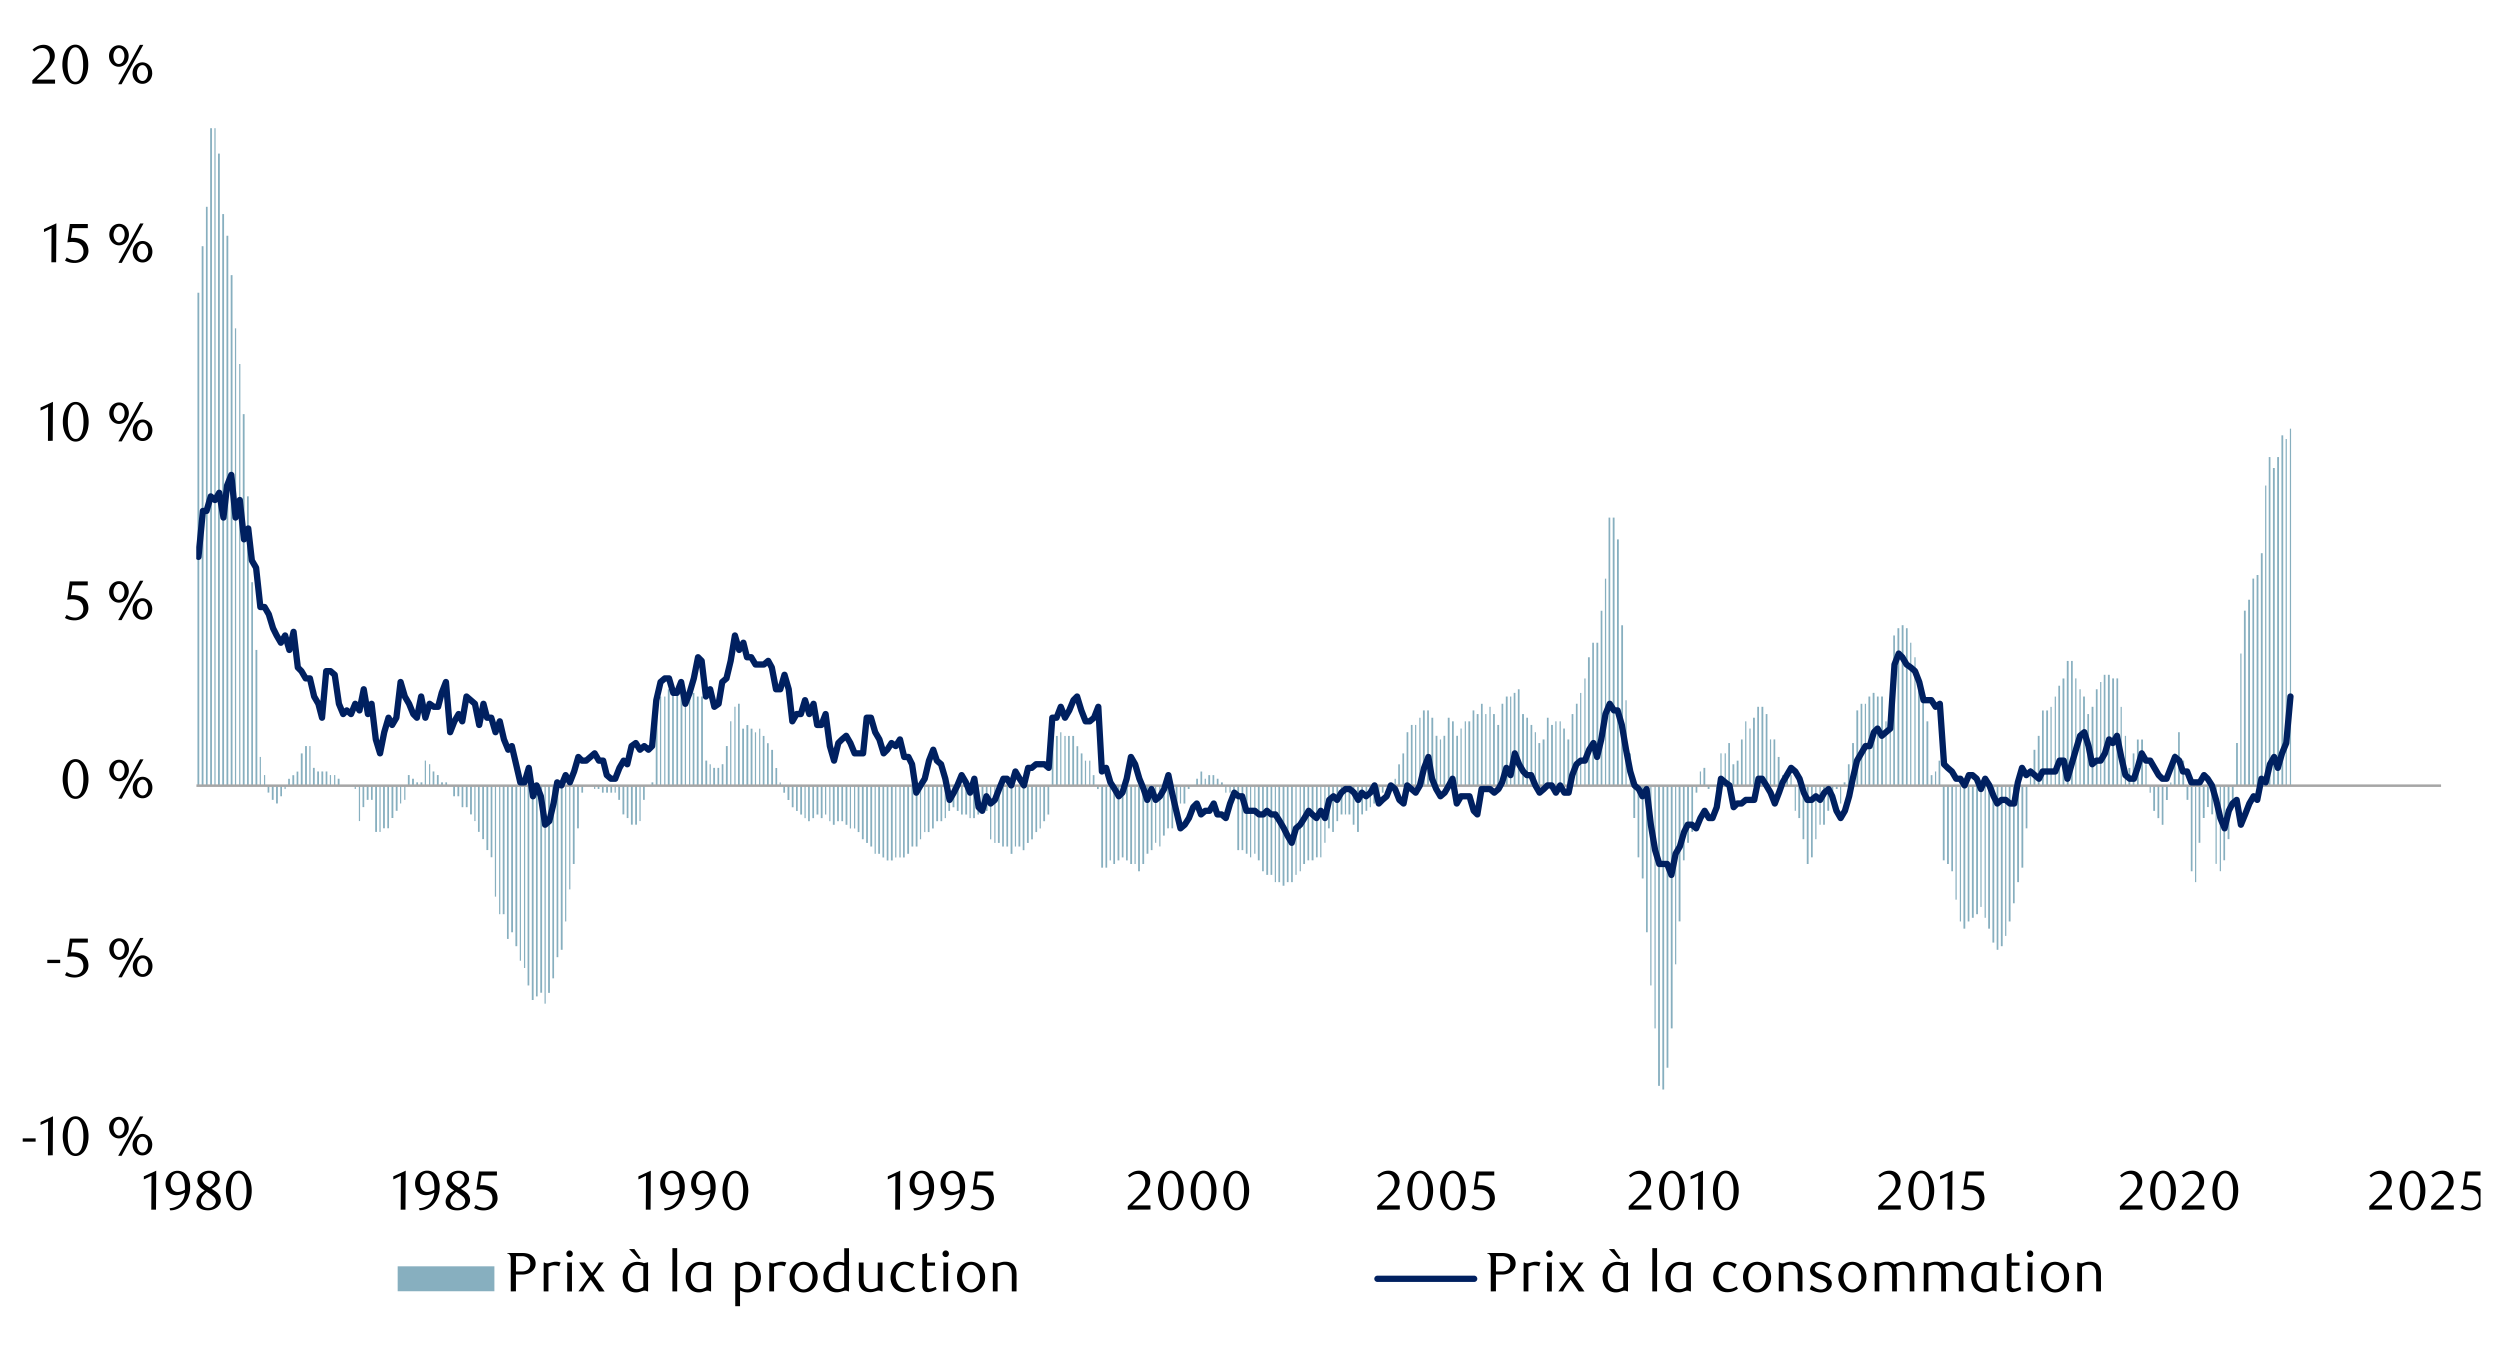 <svg id="Layer_1" data-name="Layer 1" xmlns="http://www.w3.org/2000/svg" xmlns:xlink="http://www.w3.org/1999/xlink" width="1460" height="790" viewBox="0 0 1460 790"><defs><style>.cls-1,.cls-3,.cls-5{fill:none;}.cls-2{fill:#87afbf;}.cls-3{stroke:#a6a6a6;stroke-width:1.47px;}.cls-3,.cls-5{stroke-linejoin:round;}.cls-4{clip-path:url(#clip-path);}.cls-5{stroke:#002060;stroke-linecap:round;stroke-width:3.68px;}.cls-6{clip-path:url(#clip-path-2);}</style><clipPath id="clip-path"><rect class="cls-1" x="114.61" y="41.34" width="1313.08" height="628.1"/></clipPath><clipPath id="clip-path-2"><rect class="cls-1" x="7.38" y="19.04" width="1441.25" height="751.92"/></clipPath></defs><path class="cls-2" d="M1337.29,250.36h.7V458.68h-.7Zm-2.48,6h.7V458.68h-.7Zm-2.46-2.12h1.05V458.68h-1.05Zm-2.48,12.69h1.07V458.68h-1.07Zm-2.48,6.38h1.07V458.68h-1.07Zm-2.45-6.38h1V458.68h-1Zm-2.12,16.61h.71V458.68h-.71Zm-2.48,39.54h1.07V458.68h-1.07Zm-2.48,12.72h1.07V458.68h-1.07Zm-2.45,2.11h1V458.68h-1Zm-2.49,12.35H1314V458.68h-1.08Zm-2.48,6.38h1.07v102h-1.07Zm-2.11,25h.7v77h-.7Zm-2.46,52.25h1.05v24.74h-1.05Zm-2.48,37.45h1.07V458.68h-1.07Zm-2.48,18.7H1302V458.68h-1.07Zm-2.45,12.35h1V458.68h-1Zm-2.12,6.38h.71V458.68h-.71Zm-2.48-4.26h.71V458.68h-.71Zm-2.48-28.94h1.07V458.68h-1.07Zm-2.45-4.23h1V458.68h-1Zm-2.49,6.35h1.08V458.68h-1.08ZM1284,492.21H1285V458.68H1284Zm-2.11,22.95h.7V458.68h-.7Zm-2.46-6.34h1V458.68h-1Zm-2.48-41.68H1278v-8.46h-1.07Zm-2.48-22.93h1.07v14.47h-1.07ZM1272,427.6h1v31.08h-1ZM1269.5,440h1.07v18.73h-1.07Zm-2.12,16.95h.71v1.78h-.71Zm-2.48,10.24H1266v-8.46h-1.07Zm-2.45,14.49h1V458.68h-1Zm-2.49-3.89H1261V458.68H1260Zm-2.48-4.23h1.07V458.68h-1.07Zm-2.11-10.6h.7v-4.23h-.7Zm-2.46-16.59h.71v12.36h-.71Zm-2.48-14.49h1.07v26.85h-1.07Zm-2.48,0H1249v26.85H1248ZM1245.5,440h1v18.73h-1Zm-2.48,8.49h1.07v10.24H1243Zm-2.12-18.73h.71v29h-.71Zm-2.48-16.94h.71v45.91h-.71ZM1236,396.18h1v62.5h-1Zm-2.48,0h1.07v62.5h-1.07Zm-2.49-2.11h1.08v64.61H1231Zm-2.45,0h1v64.61h-1Zm-2.11,4.23h.7v60.38h-.7Zm-2.49,4.23H1225v56.15H1224Zm-2.48,10.24h1.07v45.91h-1.07ZM1219,417h1v41.68h-1Zm-2.48-10.24h1.07v51.92h-1.07Zm-2.12-4.23h.71v56.15h-.71Zm-2.48-6.35h.71v62.5h-.71ZM1209.49,386h1v72.73h-1Zm-2.48,0h1.07v72.73H1207Zm-2.49,10.23h1.08v62.5h-1.08Zm-2.45,4.23h1v58.27h-1Zm-2.11,6.35h.7v51.92h-.7Zm-2.49,6h.71v45.91h-.71Zm-2.48,2.11h1.07v43.8H1195Zm-2.45,0h1v43.8h-1Zm-2.48,14.83h1.07v29h-1.07Zm-2.48,8.13h1.07v20.84h-1.07Zm-2.12,10.6h.71v10.24h-.71ZM1183,483.75h1V458.68h-1Zm-2.48,22.95h1.07v-48h-1.07Zm-2.49,8.46h1.08V458.68H1178Zm-2.45,12.35h1V458.68h-1Zm-2.48,10.61h1.07V458.68h-1.07Zm-2.12,8.46h.71v-87.9H1171Zm-2.48,6h1.07v-93.9h-1.07Zm-2.45,2.12h1v-96h-1Zm-2.48-4.23h1.07V458.68h-1.07Zm-2.48-8.12h1.07V458.68h-1.07ZM1159,536h.71V458.68H1159Zm-2.45-6.37h.7V458.68h-.7Zm-2.48,4.25h1.07v-75.2h-1.07Zm-2.49,2.12h1.08V458.68h-1.08Zm-2.45,2.12h1V458.68h-1Zm-2.48,4.23h1.07V458.68h-1.07Zm-2.12-4.23h.71V458.68h-.71ZM1142,525.4h.71V458.68H1142Zm-2.45-16.58h1V458.68h-1Zm-2.48-4.26h1.07V458.68h-1.07Zm-2.48-2.12h1.07V458.68h-1.07Zm-2.46-58.23h1v14.47h-1Zm-2.11,6.34h.7v8.13h-.7Zm-2.48,2.12h1v6h-1Zm-2.49-31.42h1.08v37.43h-1.08Zm-2.45-16.61h1v54h-1Zm-2.48-4.23h1.07v58.27h-1.07ZM1118,383.83h.71v74.85H1118Zm-2.48-8.49h.71v83.34h-.71Zm-2.45-8.46h1v91.8h-1Zm-2.48-1.77h1.07v93.57h-1.07Zm-2.48,1.77h1.07v91.8h-1.07Zm-2.46,4.23h1v87.57h-1Zm-2.11,52.26h.7v35.31h-.7Zm-2.48-2.12h.7v37.43h-.7Zm-2.49-14.49h1.08v51.92h-1.08Zm-2.45,0h1v51.92h-1Zm-2.48-2.12h1.07v54h-1.07Zm-2.48,2.12h1.07v51.92h-1.07Zm-2.12,4.26h.71v47.66h-.71Zm-2.45,0h1v47.66h-1Zm-2.48,3.86h1.07v43.8h-1.07Zm-2.48,19.06h1.07v24.74h-1.07Zm-2.46,12.38h1v12.36h-1Zm-2.48,10.58h1.07v1.78h-1.07Zm-2.11,12.35h.7V458.68h-.7Zm-2.49-8.46h1.08v-2.11h-1.08Zm-2.45,6.35h1v-8.46h-1Zm-2.48,6.37h1.07V458.68h-1.07Zm-2.48,8.12h1.07V458.68h-1.07Zm-2.12,0h.71V458.68h-.71Zm-2.45,8.46h.7V458.68h-.7Zm-2.48,10.6h1v-42h-1Zm-2.48,3.87h1.07V458.68h-1.07Zm-2.46-14.47h1V458.68h-1Zm-2.48-12.35h1.07V458.68h-1.07Zm-2.11-4.23h.7V458.68h-.7Zm-2.49-20.84h.71v6h-.71Zm-2.45-2.12h1v8.13h-1Zm-2.48,2.12h1.07v6h-1.07Zm-2.48-10.6h1.07v16.61h-1.07Zm-2.46-10.24h1v26.85h-1Zm-2.11,0h.7v26.85h-.7ZM1031.18,417h1v41.68h-1Zm-2.48-4.23h1.07v45.91h-1.07Zm-2.46,0h1v45.91h-1Zm-2.48,6.37h1.07v39.54h-1.07Zm-2.11,6.34h.7v33.2h-.7Zm-2.48-4.23h.7v37.43h-.7Zm-2.46,10.58h1v26.85h-1Zm-2.48,12.38h1.07v14.47h-1.07Zm-2.48,2.11h1.07v12.36h-1.07Zm-2.45-12.38h1v24.74h-1Zm-2.12,6h.71v18.73h-.71Zm-2.48,0h.7v18.73h-.7Zm-2.48,20.84h1.07v-2.11h-1.07Zm-4.94,0h1.07v-2.11h-1.07Zm-2.48-12.35h1.07v10.24H994.8Zm-2.11,2.11h.7v8.13h-.7Zm-2.46,12.36h1v-4.23h-1Zm-2.48,22.95h1V458.68h-1Zm-2.48,6.35h1.07V458.68h-1.07Zm-2.45,10.23h1V458.68h-1Zm-2.49,35.68h1.08V458.68h-1.08Zm-2.11,25.06h.7V458.68h-.7Zm-2.48,37.43h1.07V458.68h-1.07Zm-2.46,22.95h1.05V458.68h-1.05Zm-2.48,12.72h1.07V458.68H970.8Zm-2.48-2.14h1.07V458.68h-1.07Zm-2.11-33.53h.7V458.68h-.7Zm-2.46-25.07h.71V458.68h-.71Zm-2.48-31.08h1V458.68h-1Zm-2.48-31.41h1.07V458.68h-1.07Zm-2.45-12.36h1v-42h-1Zm-2.49-22.95h1.08V458.68h-1.08ZM951.74,440h.7v18.73h-.7Zm-2.48-31.05h.7v49.78h-.7Zm-2.46-43.79h1.05v93.57H946.8ZM944.32,315h1.07V458.68h-1.07Zm-2.48-12.72h1.07V458.68h-1.07Zm-2.45,0h1V458.68h-1Zm-2.12,35.67H938V458.68h-.71Zm-2.48,18.73h1v102h-1Zm-2.48,18.69h1.07v83.34h-1.07Zm-2.45,0h1v83.34h-1Zm-2.49,8.49h1.08v74.85h-1.08Zm-2.11,12.35h.7v62.5h-.7Zm-2.48,8.46h.7v54h-.7ZM920.32,411h1v47.66h-1Zm-2.48,6h1v41.68h-1Zm-2.48,14.83h1.07v26.85h-1.07Zm-2.45-6.35h1v33.2h-1Zm-2.12-4.23h.71v37.43h-.71Zm-2.48,0H909v37.43h-.71Zm-2.48,2.12h1.07v35.31h-1.07Zm-2.45-4.23h1v39.54h-1Zm-2.49,12.69H902v26.85h-1.08Zm-2.48,2.11h1.07v24.74h-1.07Zm-2.11-6.34h.7v31.08h-.7Zm-2.46-4.23h1v35.31h-1Zm-2.48-4.23h1v39.54h-1ZM888.88,417H890v41.68h-1.07Zm-2.45-14.47h1v56.15h-1ZM884,404.64H885v54H884Zm-2.12,2.12h.71v51.92h-.71Zm-2.48,0h1.07v51.92h-1.07ZM876.9,411h1v47.66h-1Zm-2.49,12.35h1.08v35.31h-1.08ZM871.93,417H873v41.68h-1.07Zm-2.11-4.23h.7v45.91h-.7ZM867.36,417h.71v41.68h-.71Zm-2.48-6h1v47.66h-1Zm-2.48,6h1.07v41.68H862.4ZM860,414.88h1v43.8h-1Zm-2.48,6.37h1.07v37.43h-1.07Zm-2.12,0h.71v37.43h-.71Zm-2.48,4.23h.7v33.2h-.7Zm-2.45,4.23h1v29h-1Zm-2.49-8.46H849v37.43h-1.05Zm-2.48-2.11h1.07v39.54h-1.07ZM843,429.71h1v29h-1Zm-2.12,2.12h.71v26.85h-.71Zm-2.48-2.12h1.05v29H838.4Zm-2.48-10.57H837v39.54h-1.07Zm-2.45-4.26h1v43.8h-1Zm-2.48,0h1.07v43.8H831Zm-2.12,4.26h.71v39.54h-.71Zm-2.48,4.23h.7v35.31h-.7Zm-2.45,0h1v35.31h-1Zm-2.49,4.23h1v31.08h-1ZM819,440H820v18.73H819Zm-2.45,6.37h1v12.36h-1Zm-2.12,8.46h.71v3.9h-.71ZM807,462.91h1v-4.23h-1Zm-2.48,6.34h1.07V458.68h-1.07Zm-2.48,0h1.07V458.68H802Zm-2.12,2.14h.71V458.68h-.71Zm-2.45,2.12h1V458.68h-1ZM795,475.62h1V458.68h-1Zm-2.49,10.24h1.08V458.68h-1.08ZM790,481.63h1V458.68h-1Zm-2.48-6h1.07V458.68h-1.07Zm-2.12,0h.71V458.68h-.71Zm-2.48,0H784V458.68H783Zm-2.45,3.9h1V458.68h-1ZM778,485.86h1V458.68h-1Zm-2.48-2.11h1.07V458.68h-1.07Zm-2.12,8.46h.71V458.68h-.71ZM771,500.69h.7v-42H771Zm-2.48,0h1v-42h-1ZM766,502.44h1.08V458.68H766Zm-2.45,0h1V458.68h-1Zm-2.48,2.12h1.07V458.68h-1.07ZM759,508.82h.71V458.68H759Zm-2.48,2.11h.71V458.68h-.71ZM754,515.16h1V458.68h-1Zm-2.48,0h1V458.68h-1Zm-2.48,2.12h1.07v-58.6h-1.07Zm-2.46-2.12h1V458.68h-1Zm-2.11,0h.7V458.68h-.7ZM742,510.93h1V458.68h-1Zm-2.49,0h1.08V458.68h-1.08Zm-2.45-2.11h1V458.68h-1Zm-2.48-6.38h1.07V458.68H734.6Zm-2.12-3.86h.71v-39.9h-.71ZM730,500.69h.71v-42H730Zm-2.45-2.11h1v-39.9h-1Zm-2.48-2.12h1V458.68h-1Zm-2.48,0h1.07V458.68h-1.07Zm-2.46-33.55h1v-4.23h-1Zm-2.14,0h.73v-4.23H718Zm-2.45,0h.7v-4.23h-.7Zm-2.49-6h1.08v1.78h-1.08Zm-2.45-2.12h1v3.9h-1Zm-2.48-2.11h1v6h-1Zm-2.48,0h1.07v6h-1.07Zm-2.12,2.11h.71v3.9h-.71Zm-2.45-4.23h1v8.13h-1Zm-2.48,4.23h1v3.9h-1Zm-4.94,6h1.05v-2.11h-1.05Zm-2.48,8.46h1.07V458.68h-1.07Zm-2.11,0h.7V458.68h-.7Zm-2.49,4.26h1.08V458.68h-1.08Zm-2.45,10.24h1V458.68h-1Zm-2.48,0h1V458.68h-1ZM679.16,488h1.07v-29.3h-1.07ZM677,494.32h.71V458.68H677Zm-2.45-2.11h.7V458.68h-.7Zm-2.48,4.25h1V458.68h-1Zm-2.48,2.12h1.07v-39.9h-1.07Zm-2.46,6h1.05V458.68h-1.05Zm-2.48,4.26h1.07V458.68h-1.07Zm-2.11-4.26h.7V458.68h-.7Zm-2.49,0h1.08V458.68h-1.08Zm-2.45-2.12h1V458.68h-1Zm-2.48-1.75h1v-42h-1Zm-2.48,1.75h1.07V458.68h-1.07Zm-2.46,2.12h1V458.68h-1Zm-2.14-2.12h.73V458.68h-.73Zm-2.45,4.26h1v-48h-1Zm-2.48,0h1.07v-48h-1.07Zm-2.46-45.91h1v-2.11h-1Zm-2.48-8.12h1v6h-1Zm-2.11-8.46h.7v14.47h-.7Zm-2.49,0h.71v14.47h-.71ZM631.16,440h1v18.73h-1Zm-2.48-4.23h1v23h-1Zm-2.48-6h1.07v29H626.2Zm-2.46,0h1v29h-1Zm-2.14,0h.73v29h-.73Zm-2.45-2.11h.7v31.08h-.7Zm-2.48,2.11h1.07v29h-1.07Zm-2.46,2.12h1v26.85h-1Zm-2.48,43.79h1V458.68h-1Zm-2.48,3.9h1.07V458.68h-1.07Zm-2.12,4.23h.71V458.68h-.71Zm-2.45,2.11h1V458.68h-1Zm-2.48,4.23h1V458.68h-1Zm-2.48,2.12h1.07V458.68h-1.07Zm-2.46,4.25h1V458.68h-1Zm-2.48-2.14h1.07V458.68h-1.07Zm-2.11,0h.7V458.68h-.7Zm-2.48,4.26h1.07v-39.9h-1.07Zm-2.46-4.26h1V458.68h-1Zm-2.48,0h1V458.68h-1Zm-2.48-2.11h1.07V458.68h-1.07Zm-2.11,0h.7V458.68h-.7Zm-2.49-2.12h.74V458.68h-.74Zm-2.45-16.58h1V458.68h-1Zm-2.48,0h1.07V458.68h-1.07Zm-2.45,2.11h1V458.68h-1Zm-2.49,2.12h1.05V458.68H568.3Zm-2.11,0h.7V458.68h-.7Zm-2.48-2.12h1.07V458.68h-1.07Zm-2.46,0h1V458.68h-1Zm-2.48-2.11h1.05V458.68h-1.05Zm-2.48-2.12h1.07V458.68h-1.07Zm-2.45,2.12h1V458.68h-1Zm-2.15,4.23h.74V458.68h-.74Zm-2.45,1.78h1V458.68h-1Zm-2.48,0h1.07V458.68h-1.07Zm-2.45,4.23h1V458.68h-1Zm-2.49,2.11h1V458.68h-1Zm-2.11,0h.7V458.68h-.7Zm-2.48,4.23h.7V458.68h-.7Zm-2.46,4.23h1.05V458.68h-1.05Zm-2.48,0h1.05V458.68h-1.05Zm-2.48,4.26h1.07v-39.9h-1.07Zm-2.45,2.11h1v-42h-1Zm-2.15,0H526v-42h-.74Zm-2.45,0h.71v-42h-.71Zm-2.48,1.75h1.07V458.68h-1.07Zm-2.45,0h1V458.68h-1Zm-2.49-1.75h1v-42h-1Zm-2.48-2.11h1.07v-39.9h-1.07Zm-2.11,0h.7v-39.9h-.7Zm-2.48-4.26h1.07V458.68h-1.07Zm-2.46-2.11h1.05V458.68h-1.05Zm-2.48-2.12h1.07V458.68h-1.07Zm-2.45-4.23h1V458.68h-1Zm-2.15-2.11h.71V458.68h-.71Zm-2.45,0H497V458.68h-.71Zm-2.48-2.12h1.07V458.68H493.8Zm-2.45-2.11h1V458.68h-1Zm-2.49,0h1.05V458.68h-1.05Zm-2.48,2.11h1.07V458.68h-1.07Zm-2.11-2.11h.7V458.68h-.7Zm-2.48-3.9h.73V458.68h-.73Zm-2.46,2.12h1.05V458.68h-1.05Zm-2.48-2.12h1.07V458.68h-1.07Zm-2.45,2.12h1V458.68h-1Zm-2.48,1.78h1V458.68h-1Zm-2.12-1.78h.71V458.68h-.71Zm-2.48-2.12h1.07V458.68h-1.07Zm-2.45-2.11h1V458.68h-1Zm-2.49-2.12h1.05V458.68h-1.05Zm-2.48-4.25H461v-8.46H459.9Zm-2.45-4.23h1v-4.23h-1Zm-2.14-6H456v1.78h-.73Zm-2.46-8.46h1v10.24h-1Zm-2.48-10.6h1.07v20.84h-1.07Zm-2.45-3.9h1v24.74h-1Zm-2.48-4.23h1v29h-1Zm-2.12-4.23H444v33.2h-.71Zm-2.48,2.12h.7v31.08h-.7Zm-2.48-2.12h1.07v33.2h-1.07Zm-2.46-2.11H437v35.31H435.9Zm-2.48,2.11h1.07v33.2h-1.07ZM431,411h1v47.66h-1Zm-2.14,1.75h.7v45.91h-.7Zm-2.46,8.48h.71v37.43h-.71Zm-2.48,14.47H425v23h-1.07Zm-2.45,10.6h1v12.36h-1ZM419,448.44h1v10.24h-1Zm-2.49,0h1.08v10.24h-1.08Zm-2.11-2.12h.7v12.36h-.7Zm-2.48-2.11H413v14.47h-1.07Zm-2.46-37.45h1.05v51.92h-1.05Zm-2.48,0H408v51.92h-1.07Zm-2.45-2.12h1v54h-1Zm-2.14,2.12h.7v51.92h-.7Zm-2.46,0h.71v51.92h-.71Zm-2.48-2.12h1.07v54h-1.07ZM395,402.53h1v56.15h-1Zm-2.48-2.12h1v58.27h-1ZM390,402.53h1.08v56.15H390Zm-2.11,4.23h.7v51.92h-.7Zm-2.48,0h.73v51.92h-.73Zm-2.46,6H384v45.91h-1.05Zm-2.48,44.13h1.07v1.78h-1.07Zm-4.93,10.24h1v-8.46h-1Zm-2.12,12.38h.71V458.68h-.71Zm-2.48,2.11H372V458.68h-1.07Zm-2.48,0h1.07V458.68h-1.07ZM366,477.74h1V458.68h-1Zm-2.48-2.12h1.07V458.68h-1.07Zm-2.46-8.48h1.05v-8.46h-1.05Zm-2.14-4.23h.7v-4.23h-.7Zm-2.45,0h1v-4.23h-1Zm-2.49,0h1.08v-4.23H354Zm-2.45,0h1v-4.23h-1Zm-2.48-2.12h1v-2.11h-1Zm-2.12,0h.71v-2.11h-.71Zm-7.41,2.12h1v-4.23h-1ZM337,483.75h1.07V458.68H337Zm-2.46,20.81h1.05V458.68h-1.05Zm-2.14,14.83h.7V458.68h-.7ZM330,538.12h.7V458.68H330ZM327.5,554.7h1.08v-96H327.5ZM325.05,559h1V458.68h-1Zm-2.48,12.36h1V458.68h-1Zm-2.48,8.46h1.07V458.68h-1.07ZM318,586.14h.71V458.68H318Zm-2.48-6.37h1.07V458.68h-1.07ZM313,581.88h1V458.68h-1ZM310.56,584h1.07V458.68h-1.07Zm-2.46-8.48h1V458.68h-1ZM306,565.3h.7V458.68H306Zm-2.45-4.23h.7V458.68h-.7ZM301,552.58h1.08v-93.9H301Zm-2.48-8.12h1.07V458.68h-1.07Zm-2.45,3.89h1V458.68h-1Zm-2.48-14.47h1.07v-75.2h-1.07Zm-2.12,0h.71v-75.2h-.71ZM289,523.65h.71v-65H289Zm-2.45-23h1v-42h-1Zm-2.48-4.23h1.07V458.68h-1.07Zm-2.46-6.37h1.05V458.68h-1.05Zm-2.48-4.23h1V458.68h-1ZM277,479.52h.7V458.68H277Zm-2.49-3.9h1.08V458.68h-1.08Zm-2.48-4.23h1.07V458.68h-1.07Zm-2.45,0h1V458.68h-1ZM267.13,465h1.07v-6.34h-1.07Zm-2.46,0h1.05v-6.34h-1.05Zm-4.59-8.12h1v1.78h-1Zm-2.48,0h1.07v1.78H257.6Zm-2.46-4.23h1.05v6h-1.05Zm-2.48-2.12h1v8.13h-1Zm-2.11-4.23h.7v12.36h-.7Zm-2.49-2.11h.71v14.47h-.71Zm-2.48,12.69h1.07v1.78h-1.07Zm-2.45,0h1v1.78h-1Zm-2.48-2.12h1.07v3.9h-1.07Zm-2.46-2.11h1.05v6h-1.05Zm-2.14,14.47h.71v-8.46h-.71Zm-2.45,2.11h.7V458.68h-.7Zm-2.48,4.26h1.07V458.68h-1.07Zm-2.49,4.23h1.08V458.68h-1.08Zm-2.45,6h1V458.68h-1Zm-2.48,0h1.07V458.68H223.7Zm-2.12,2.11h.71V458.68h-.71Zm-2.48,0h1.07V458.68H219.1Zm-2.45-18.72h1v-8.46h-1Zm-2.48,0h1.07v-8.46h-1.07Zm-2.46,4.25h1V458.68h-1Zm-2.14,8.13h.71V458.68h-.71Zm-2.45-18.73h.7v-2.11h-.7Zm-9.9-6h1.07v3.9h-1.07Zm-2.12-2.11h.71v6h-.71Zm-2.48,0h.71v6h-.71Zm-2.45-2.12h1v8.13h-1Zm-2.48,0h1.07v8.13h-1.07Zm-2.46,0h1.05v8.13h-1.05Zm-2.48-2.11h1.05v10.24h-1.05Zm-2.11-12.72h.7v23h-.7Zm-2.48,0h1.07v23h-1.07ZM175.67,440h1.08v18.73h-1.08Zm-2.45,10.6h1v8.13h-1Zm-2.48,2.12h1.07v6h-1.07Zm-2.45,2.11h1v3.9h-1Zm-2.15,6h.71v-2.11h-.71ZM163.69,465h1v-6.34h-1Zm-2.48,4.23h1.07V458.68h-1.07Zm-2.48-2.11h1.07v-8.46h-1.07Zm-2.46-4.23h1v-4.23h-1Zm-2.11-10.24h.7v6h-.7Zm-2.48-10.6h.7v16.61h-.7Zm-2.48-62.5h1.07v79.11H149.2ZM146.74,340h1V458.68h-1Zm-2.47-50.14h1V458.68h-1Zm-2.48-48h1.06V458.68h-1.06Zm-2.12-29.3h.71V458.68h-.71Zm-2.47-20.81h.71V458.68h-.71Zm-2.47-31.07h1.06v298h-1.06Zm-2.47-23h1.06v321h-1.06ZM129.79,125h1.06V458.68h-1.06Zm-2.47-35.3h1.06v369h-1.06ZM125.2,74.87h.7V458.68h-.7Zm-2.47,0h1.06V458.68h-1.06Zm-2.47,45.91h1v337.9h-1Zm-2.48,23h1.06V458.68h-1.06Zm-2.47,27.18h1.06V458.68h-1.06Z"/><line class="cls-3" x1="114.71" y1="458.82" x2="1425.58" y2="458.82"/><g class="cls-4"><polyline class="cls-5" points="115.91 325.2 118.49 298.39 120.61 298.39 123.08 289.9 125.55 292.01 128.02 287.78 130.5 302.25 132.61 283.55 135.08 277.35 137.56 302.25 140.03 292.01 142.5 314.97 144.97 308.62 147.08 327.32 149.56 331.58 152.04 354.5 154.5 354.5 156.98 358.76 159.46 366.88 161.57 371.12 164.03 375.35 166.51 371.12 168.99 379.57 171.44 369 173.93 389.81 176.04 391.95 178.52 396.18 180.98 396.18 183.46 406.76 185.94 411.02 188.06 419.14 190.51 391.95 192.99 391.95 195.47 394.07 197.93 411.02 200.41 417 202.52 414.88 205 417 207.46 411.02 209.94 414.88 212.42 402.53 214.87 417 216.99 411.02 219.47 431.83 221.95 439.95 224.4 427.6 226.89 419.14 229 423.37 231.48 419.14 233.94 398.3 236.42 406.76 238.9 411.02 241.35 417 243.47 419.14 245.95 406.76 248.43 419.14 250.88 411.02 253.37 412.77 255.85 412.77 257.96 404.64 260.42 398.3 262.9 427.6 265.38 421.25 267.83 417 269.95 421.25 272.43 406.76 274.91 408.9 277.36 411.02 279.85 423.37 282.33 411.02 284.44 419.14 286.9 419.14 289.38 427.6 291.86 421.25 294.31 431.83 296.79 437.84 298.91 435.72 301.39 446.32 303.84 456.9 306.32 456.9 308.81 448.44 311.26 465.02 313.38 458.68 315.86 465.02 318.34 481.63 320.79 479.51 323.27 469.25 325.39 456.9 327.87 458.68 330.32 452.67 332.81 456.9 335.29 450.55 337.74 442.07 339.86 444.21 342.34 444.21 344.82 442.07 347.27 439.95 349.75 444.21 352.24 444.21 354.35 452.67 356.8 454.78 359.29 454.78 361.77 448.44 364.22 444.21 366.33 446.32 368.82 435.72 371.3 433.94 373.75 437.84 376.23 435.72 378.71 437.84 380.83 435.72 383.28 408.9 385.76 398.3 388.25 396.18 390.7 396.18 393.18 404.64 395.3 404.64 397.78 398.3 400.23 411.02 402.71 404.64 405.19 396.18 407.65 383.83 409.76 385.95 412.25 406.76 414.73 402.53 417.18 412.77 419.66 411.02 421.78 398.3 424.26 396.18 426.71 385.95 429.19 371.12 431.67 379.57 434.13 375.35 436.24 383.83 438.72 383.83 441.21 388.06 443.66 388.06 446.14 388.06 448.62 385.95 450.74 389.81 453.19 402.53 455.67 402.53 458.15 394.07 460.61 402.53 462.72 421.25 465.2 417 467.69 417 470.14 408.9 472.62 417 475.1 411.02 477.22 423.37 479.67 423.37 482.15 417 484.63 435.72 487.09 444.21 489.57 433.94 491.68 431.83 494.17 429.71 496.62 433.94 499.1 439.95 501.58 439.95 504.04 439.95 506.15 419.14 508.63 419.14 511.11 427.6 513.57 431.83 516.05 439.95 518.16 437.84 520.64 433.94 523.1 435.72 525.58 431.83 528.06 442.07 530.51 442.07 532.63 446.32 535.11 462.91 537.59 458.68 540.05 454.78 542.53 444.21 545.01 437.84 547.13 444.21 549.58 446.32 552.06 454.78 554.54 467.14 557 462.91 559.11 458.68 561.59 452.67 564.07 456.9 566.53 462.91 569.01 454.78 571.49 471.39 573.61 473.51 576.06 465.02 578.54 469.25 581.02 467.14 583.48 460.79 585.96 454.78 588.07 454.78 590.55 458.68 593.01 450.55 595.49 454.78 597.97 458.68 600.42 448.44 602.54 448.44 605.02 446.32 607.5 446.32 609.96 446.32 612.44 448.44 614.55 419.14 617.03 419.14 619.49 412.77 621.97 419.14 624.45 414.88 626.9 408.9 629.02 406.76 631.5 414.88 633.98 421.25 636.43 421.25 638.92 419.14 641.4 412.77 643.51 450.55 645.97 448.44 648.45 456.9 650.93 460.79 653.38 465.02 655.5 462.91 657.98 454.78 660.46 442.07 662.91 446.32 665.4 454.78 667.88 460.79 669.99 467.14 672.45 460.79 674.93 467.14 677.41 465.02 679.86 460.79 682.34 452.67 684.46 462.91 686.94 473.51 689.39 483.75 691.88 481.63 694.36 477.74 696.81 471.39 698.93 469.25 701.41 475.62 703.89 473.51 706.34 473.51 708.82 469.25 710.94 475.62 713.42 475.62 715.87 477.74 718.36 469.25 720.84 462.91 723.29 465.02 725.41 465.02 727.89 473.51 730.37 473.51 732.82 473.51 735.3 475.62 737.78 475.62 739.9 473.51 742.35 475.62 744.84 475.62 747.32 479.51 749.77 483.75 751.88 487.98 754.37 492.2 756.85 483.75 759.3 481.63 761.78 477.74 764.26 473.51 766.38 475.62 768.83 477.74 771.32 473.51 773.8 477.74 776.25 467.14 778.73 465.02 780.85 467.14 783.33 462.91 785.78 460.79 788.26 460.79 790.75 462.91 793.2 467.14 795.31 462.91 797.79 465.02 800.28 462.91 802.73 458.68 805.21 469.25 807.33 467.14 809.81 465.02 812.26 458.68 814.74 460.79 817.23 467.14 819.68 469.25 821.79 458.68 824.27 460.79 826.76 462.91 829.21 458.68 831.69 448.44 834.17 442.07 836.29 454.78 838.74 460.79 841.22 465.02 843.71 462.91 846.16 458.68 848.27 454.78 850.75 469.25 853.24 465.02 855.69 465.02 858.17 465.02 860.65 473.51 862.77 475.62 865.22 460.79 867.7 460.79 870.18 460.79 872.64 462.91 875.12 460.79 877.23 456.9 879.72 448.44 882.17 452.67 884.65 439.95 887.13 446.32 889.59 450.55 891.7 452.67 894.18 452.67 896.66 458.68 899.12 462.91 901.6 460.79 903.71 458.68 906.2 458.68 908.65 462.91 911.13 458.68 913.61 462.91 916.07 462.91 918.18 452.67 920.66 446.32 923.14 444.21 925.6 444.21 928.08 437.84 930.56 433.94 932.68 442.07 935.13 431.83 937.61 417 940.09 411.02 942.55 414.88 944.66 414.88 947.14 423.37 949.62 437.84 952.08 450.55 954.56 458.68 957.04 460.79 959.15 465.02 961.61 460.79 964.09 481.63 966.57 496.46 969.02 504.56 971.51 504.56 973.62 504.56 976.1 510.96 978.56 498.58 981.04 494.32 983.52 485.86 985.63 481.63 988.09 481.63 990.57 483.75 993.05 477.74 995.5 473.51 997.99 477.74 1000.1 477.74 1002.58 471.39 1005.04 454.78 1007.52 456.9 1010 458.68 1012.45 471.39 1014.57 469.25 1017.05 469.25 1019.53 467.14 1021.99 467.14 1024.47 467.14 1026.95 454.78 1029.06 454.78 1031.52 458.68 1034 462.91 1036.48 469.25 1038.93 462.91 1041.05 456.9 1043.53 452.67 1046.01 448.44 1048.46 450.55 1050.95 454.78 1053.43 462.91 1055.54 467.14 1058 467.14 1060.48 465.02 1062.96 467.14 1065.41 462.91 1067.89 460.79 1070.01 465.02 1072.49 473.51 1074.94 477.74 1077.43 473.51 1079.91 465.02 1082.02 454.78 1084.48 444.21 1086.96 439.95 1089.44 435.72 1091.89 435.72 1094.37 427.6 1096.49 425.48 1098.97 429.71 1101.42 427.6 1103.91 425.48 1106.39 388.06 1108.84 381.69 1110.96 383.83 1113.44 388.06 1115.92 389.81 1118.37 391.95 1120.85 398.3 1123.34 408.9 1125.45 408.9 1127.9 408.9 1130.39 412.77 1132.87 411.02 1135.32 446.32 1137.46 448.44 1139.92 450.55 1142.4 454.78 1144.85 454.78 1147.33 458.68 1149.82 452.67 1151.93 452.67 1154.38 454.78 1156.87 460.79 1159.35 454.78 1161.8 458.68 1164.28 465.02 1166.4 469.25 1168.88 467.14 1171.33 467.14 1173.81 469.25 1176.3 469.25 1178.41 456.9 1180.86 448.44 1183.35 452.67 1185.83 450.55 1188.28 452.67 1190.76 454.78 1192.88 450.55 1195.36 450.55 1197.81 450.55 1200.29 450.55 1202.78 444.21 1205.23 444.21 1207.37 454.78 1209.83 446.32 1212.31 437.84 1214.76 429.71 1217.24 427.6 1219.72 435.72 1221.84 446.32 1224.29 444.21 1226.77 444.21 1229.26 439.95 1231.71 431.83 1233.85 433.94 1236.31 429.71 1238.79 442.07 1241.24 452.67 1243.72 454.78 1246.2 454.78 1248.32 448.44 1250.77 439.95 1253.25 444.21 1255.73 444.21 1258.19 448.44 1260.67 452.67 1262.79 454.78 1265.27 454.78 1267.72 448.44 1270.2 442.07 1272.68 444.21 1274.8 450.55 1277.28 450.55 1279.73 456.9 1282.21 456.9 1284.67 456.9 1287.15 452.67 1289.27 454.78 1291.75 458.68 1294.2 467.14 1296.68 477.74 1299.16 483.75 1301.62 473.51 1303.76 469.25 1306.21 467.14 1308.69 481.63 1311.15 475.62 1313.63 469.25 1316.11 465.02 1318.23 467.14 1320.68 454.78 1323.16 456.9 1325.64 446.32 1328.1 442.07 1330.24 448.44 1332.69 439.95 1335.17 433.94 1337.63 406.76"/></g><g class="cls-6"><path d="M13.27,666.73v-1.92h7.54v1.92Z"/><path d="M28,674.72l.09-19.79L23.7,657v-1.75l7.24-3.35-.13,22.78Z"/><path d="M51.7,663.56a17.84,17.84,0,0,1-.57,4.65,12.5,12.5,0,0,1-1.59,3.66,7.7,7.7,0,0,1-2.4,2.39,5.68,5.68,0,0,1-3,.85,5.5,5.5,0,0,1-3-.86,8,8,0,0,1-2.36-2.4,12.51,12.51,0,0,1-1.58-3.64,17.73,17.73,0,0,1-.56-4.62,18.2,18.2,0,0,1,.56-4.68,13.12,13.12,0,0,1,1.56-3.71,7.66,7.66,0,0,1,2.37-2.43,5.54,5.54,0,0,1,3-.86,5.6,5.6,0,0,1,3,.86,8,8,0,0,1,2.4,2.43,12.69,12.69,0,0,1,1.59,3.69A18.05,18.05,0,0,1,51.7,663.56Zm-3,.05a26.29,26.29,0,0,0-.29-4,14.43,14.43,0,0,0-.86-3.22,5.75,5.75,0,0,0-1.42-2.12,2.93,2.93,0,0,0-4,0,5.9,5.9,0,0,0-1.41,2.11,13.55,13.55,0,0,0-.86,3.18,26.55,26.55,0,0,0,0,8,13,13,0,0,0,.87,3.19,6.16,6.16,0,0,0,1.43,2.11,2.84,2.84,0,0,0,1.95.76,2.89,2.89,0,0,0,2-.76,5.89,5.89,0,0,0,1.43-2.11,14.11,14.11,0,0,0,.86-3.17A25.55,25.55,0,0,0,48.71,663.61Z"/><path d="M75.19,658.54a6.68,6.68,0,0,1-.46,2.52,6,6,0,0,1-1.23,2,5.81,5.81,0,0,1-1.83,1.3,5.43,5.43,0,0,1-2.22.47,5.37,5.37,0,0,1-2.23-.47A5.88,5.88,0,0,1,65.4,663a6,6,0,0,1-1.23-2,7.28,7.28,0,0,1,0-5,6,6,0,0,1,1.23-2,5.72,5.72,0,0,1,1.82-1.3,5.37,5.37,0,0,1,2.23-.47,5.43,5.43,0,0,1,2.22.47A5.66,5.66,0,0,1,73.5,654a6,6,0,0,1,1.23,2A6.68,6.68,0,0,1,75.19,658.54Zm-2.47,0a6.07,6.07,0,0,0-.25-1.8,5.1,5.1,0,0,0-.68-1.47,3.37,3.37,0,0,0-1-1,2.44,2.44,0,0,0-1.28-.35,2.42,2.42,0,0,0-1.28.35,3.26,3.26,0,0,0-1,1,5.13,5.13,0,0,0-.7,1.47,5.76,5.76,0,0,0-.26,1.8,6.42,6.42,0,0,0,.24,1.8,5,5,0,0,0,.68,1.46,3.25,3.25,0,0,0,1,1,2.52,2.52,0,0,0,1.32.36,2.46,2.46,0,0,0,1.28-.36,3.15,3.15,0,0,0,1-1,5,5,0,0,0,.68-1.46A6.07,6.07,0,0,0,72.72,658.54ZM71,675H69l12.7-23h2Zm17.9-6.53a6.68,6.68,0,0,1-.46,2.52,6,6,0,0,1-1.23,2,5.72,5.72,0,0,1-1.82,1.3,5.35,5.35,0,0,1-2.21.47,5.58,5.58,0,0,1-2.26-.47,5.66,5.66,0,0,1-1.83-1.3,6.22,6.22,0,0,1-1.24-2,7.28,7.28,0,0,1,0-5,6.34,6.34,0,0,1,1.24-2,5.81,5.81,0,0,1,1.83-1.3,5.58,5.58,0,0,1,2.26-.47,5.35,5.35,0,0,1,2.21.47,5.88,5.88,0,0,1,1.82,1.3,6.14,6.14,0,0,1,1.23,2A6.68,6.68,0,0,1,88.93,668.51Zm-2.47,0a6.07,6.07,0,0,0-.25-1.8,5,5,0,0,0-.68-1.46,3.19,3.19,0,0,0-1-1,2.46,2.46,0,0,0-1.29-.36,2.52,2.52,0,0,0-1.32.36,3.26,3.26,0,0,0-1,1,4.8,4.8,0,0,0-.69,1.46,6.87,6.87,0,0,0,0,3.6,4.86,4.86,0,0,0,.69,1.47,3.37,3.37,0,0,0,1,1,2.51,2.51,0,0,0,1.32.35,2.45,2.45,0,0,0,1.29-.35,3.29,3.29,0,0,0,1-1,5.1,5.1,0,0,0,.68-1.47A6.07,6.07,0,0,0,86.46,668.51Z"/></g><g class="cls-6"><path d="M27.62,562.44v-1.92h7.53v1.92Z"/><path d="M51.3,550.49h-9l-.85,5.68.72,0h.71a11,11,0,0,1,4.27.71,7.37,7.37,0,0,1,2.7,1.82,6.43,6.43,0,0,1,1.4,2.45,9.07,9.07,0,0,1,.4,2.62,6.48,6.48,0,0,1-.66,2.94,7.09,7.09,0,0,1-1.79,2.24,8.19,8.19,0,0,1-2.6,1.43,9.68,9.68,0,0,1-3.1.5,12.49,12.49,0,0,1-2.65-.28,10.82,10.82,0,0,1-2.91-1.12l1-1.85a8.52,8.52,0,0,0,5,1.66,4.43,4.43,0,0,0,1.73-.36,4.77,4.77,0,0,0,1.53-1,5,5,0,0,0,1.07-1.56,4.93,4.93,0,0,0,.41-2,6.15,6.15,0,0,0-.59-2.87,4.78,4.78,0,0,0-1.51-1.77,5.56,5.56,0,0,0-2.11-.9,11.79,11.79,0,0,0-2.35-.24,14.52,14.52,0,0,0-1.48.08q-.73.07-1.35.18l1.5-10.72H51.3Z"/><path d="M75.31,554.25a6.89,6.89,0,0,1-.46,2.52,6,6,0,0,1-1.23,2,5.66,5.66,0,0,1-1.83,1.3,5.5,5.5,0,0,1-4.45,0,5.62,5.62,0,0,1-1.82-1.3,6,6,0,0,1-1.23-2,6.88,6.88,0,0,1-.45-2.52,6.79,6.79,0,0,1,.45-2.51,6.18,6.18,0,0,1,1.23-2,5.59,5.59,0,0,1,1.82-1.29,5.22,5.22,0,0,1,2.23-.48,5.28,5.28,0,0,1,2.22.48,5.63,5.63,0,0,1,1.83,1.29,6.18,6.18,0,0,1,1.23,2A6.79,6.79,0,0,1,75.31,554.25Zm-2.47,0a6.07,6.07,0,0,0-.25-1.8,5,5,0,0,0-.68-1.46,3.37,3.37,0,0,0-1-1,2.46,2.46,0,0,0-1.28-.36,2.49,2.49,0,0,0-1.29.36,3.34,3.34,0,0,0-1,1,5.07,5.07,0,0,0-.7,1.46,5.76,5.76,0,0,0-.26,1.8,6.55,6.55,0,0,0,.24,1.81,5,5,0,0,0,.68,1.46,3.48,3.48,0,0,0,1,1,2.52,2.52,0,0,0,1.32.36,2.46,2.46,0,0,0,1.28-.36,3.37,3.37,0,0,0,1-1,5,5,0,0,0,.68-1.46A6.19,6.19,0,0,0,72.84,554.25Zm-1.69,16.51H69.1l12.7-23h2Zm17.9-6.53a6.6,6.6,0,0,1-.46,2.51,6.18,6.18,0,0,1-1.23,2,5.88,5.88,0,0,1-1.82,1.3,5.35,5.35,0,0,1-2.21.47,5.58,5.58,0,0,1-2.26-.47,5.81,5.81,0,0,1-1.83-1.3,6.21,6.21,0,0,1-1.24-2,6.79,6.79,0,0,1-.45-2.51,6.88,6.88,0,0,1,.45-2.52,6.05,6.05,0,0,1,1.24-2,5.51,5.51,0,0,1,1.83-1.3,5.42,5.42,0,0,1,2.26-.47,5.19,5.19,0,0,1,2.21.47,5.57,5.57,0,0,1,1.82,1.3,6,6,0,0,1,1.23,2A6.68,6.68,0,0,1,89.05,564.23Zm-2.47,0a6.19,6.19,0,0,0-.25-1.81,5,5,0,0,0-.68-1.46,3.4,3.4,0,0,0-1.05-1,2.46,2.46,0,0,0-1.29-.36A2.52,2.52,0,0,0,82,560a3.37,3.37,0,0,0-1,1,4.8,4.8,0,0,0-.69,1.46,6.55,6.55,0,0,0-.24,1.81,6.42,6.42,0,0,0,.24,1.8,4.8,4.8,0,0,0,.69,1.46,3.37,3.37,0,0,0,1,1,2.52,2.52,0,0,0,1.32.36,2.46,2.46,0,0,0,1.29-.36,3.4,3.4,0,0,0,1.05-1,5,5,0,0,0,.68-1.46A6.07,6.07,0,0,0,86.58,564.23Z"/></g><g class="cls-6"><path d="M51.67,455a17.84,17.84,0,0,1-.57,4.65,12.23,12.23,0,0,1-1.58,3.66,7.8,7.8,0,0,1-2.4,2.39,5.64,5.64,0,0,1-3,.85,5.54,5.54,0,0,1-3-.86,8,8,0,0,1-2.36-2.39,12.3,12.3,0,0,1-1.57-3.65A17.72,17.72,0,0,1,36.6,455a18.19,18.19,0,0,1,.57-4.68,13,13,0,0,1,1.55-3.71,7.52,7.52,0,0,1,2.37-2.42,5.66,5.66,0,0,1,6,0,7.92,7.92,0,0,1,2.4,2.42,12.42,12.42,0,0,1,1.58,3.69A18.05,18.05,0,0,1,51.67,455Zm-3,.05a25.16,25.16,0,0,0-.29-4,13.82,13.82,0,0,0-.86-3.21,5.91,5.91,0,0,0-1.41-2.13,3,3,0,0,0-4,0,5.9,5.9,0,0,0-1.41,2.11,13.55,13.55,0,0,0-.86,3.18,27.46,27.46,0,0,0,0,8,13,13,0,0,0,.88,3.19,5.93,5.93,0,0,0,1.43,2.11,2.8,2.8,0,0,0,1.94.76,2.87,2.87,0,0,0,2-.76,5.81,5.81,0,0,0,1.43-2.11,13.6,13.6,0,0,0,.86-3.17A24.18,24.18,0,0,0,48.68,455Z"/><path d="M75.26,449.94a6.68,6.68,0,0,1-.46,2.52,6,6,0,0,1-1.23,2,5.66,5.66,0,0,1-1.83,1.3,5.43,5.43,0,0,1-2.22.47,5.37,5.37,0,0,1-2.23-.47,5.72,5.72,0,0,1-1.82-1.3,6.2,6.2,0,0,1-1.23-2,7.28,7.28,0,0,1,0-5,6.2,6.2,0,0,1,1.23-2,5.88,5.88,0,0,1,1.82-1.3,5.37,5.37,0,0,1,2.23-.47,5.43,5.43,0,0,1,2.22.47,5.81,5.81,0,0,1,1.83,1.3,6,6,0,0,1,1.23,2A6.68,6.68,0,0,1,75.26,449.94Zm-2.47,0a6.07,6.07,0,0,0-.25-1.8,5,5,0,0,0-.68-1.46,3.15,3.15,0,0,0-1-1,2.46,2.46,0,0,0-1.28-.36,2.43,2.43,0,0,0-1.28.36,3.06,3.06,0,0,0-1,1,5.07,5.07,0,0,0-.7,1.46,5.76,5.76,0,0,0-.26,1.8,6.42,6.42,0,0,0,.24,1.8,5.1,5.1,0,0,0,.68,1.47,3.48,3.48,0,0,0,1,1,2.51,2.51,0,0,0,1.32.35,2.44,2.44,0,0,0,1.28-.35,3.37,3.37,0,0,0,1-1,5.1,5.1,0,0,0,.68-1.47A6.07,6.07,0,0,0,72.79,449.94Zm-1.69,16.5h-2l12.7-23h2ZM89,459.91a6.68,6.68,0,0,1-.46,2.52,6,6,0,0,1-1.23,2,5.57,5.57,0,0,1-1.82,1.3,5.19,5.19,0,0,1-2.21.47,5.42,5.42,0,0,1-2.26-.47,5.51,5.51,0,0,1-1.83-1.3,6.22,6.22,0,0,1-1.24-2,7.25,7.25,0,0,1,0-5,6.22,6.22,0,0,1,1.24-2,5.51,5.51,0,0,1,1.83-1.3,5.43,5.43,0,0,1,2.26-.48,5.2,5.2,0,0,1,2.21.48,5.57,5.57,0,0,1,1.82,1.3,6,6,0,0,1,1.23,2A6.63,6.63,0,0,1,89,459.91Zm-2.47,0a6.07,6.07,0,0,0-.25-1.8,5,5,0,0,0-.68-1.46,3.29,3.29,0,0,0-1-1,2.46,2.46,0,0,0-1.29-.36,2.54,2.54,0,0,0-1.32.36,3.37,3.37,0,0,0-1,1,5.05,5.05,0,0,0-.69,1.46,6.42,6.42,0,0,0-.24,1.8,6.5,6.5,0,0,0,.24,1.81,5.05,5.05,0,0,0,.69,1.46,3.37,3.37,0,0,0,1,1,2.54,2.54,0,0,0,1.32.36,2.46,2.46,0,0,0,1.29-.36,3.29,3.29,0,0,0,1-1,5,5,0,0,0,.68-1.46A6.14,6.14,0,0,0,86.53,459.91Z"/></g><g class="cls-6"><path d="M51.27,341.89h-9l-.85,5.68.72,0,.71,0a11,11,0,0,1,4.27.72,7.35,7.35,0,0,1,2.7,1.81,6.46,6.46,0,0,1,1.4,2.46,9.06,9.06,0,0,1,.4,2.61,6.48,6.48,0,0,1-.66,2.94,6.88,6.88,0,0,1-1.79,2.24,8,8,0,0,1-2.6,1.43,9.42,9.42,0,0,1-3.1.51,13.18,13.18,0,0,1-2.65-.28,11.17,11.17,0,0,1-2.91-1.12l1-1.85a8.58,8.58,0,0,0,5,1.65,4.42,4.42,0,0,0,1.73-.35,4.8,4.8,0,0,0,1.53-1,5,5,0,0,0,1.07-1.56,4.91,4.91,0,0,0,.41-2,6.22,6.22,0,0,0-.59-2.88,4.78,4.78,0,0,0-1.51-1.77,5.54,5.54,0,0,0-2.11-.89,11.81,11.81,0,0,0-2.35-.25,12.12,12.12,0,0,0-1.48.09c-.49.05-.94.11-1.35.17l1.49-10.72h10.5Z"/><path d="M75.18,345.66a6.68,6.68,0,0,1-.46,2.52,6.25,6.25,0,0,1-1.23,2,5.81,5.81,0,0,1-1.83,1.3,5.43,5.43,0,0,1-2.22.47,5.37,5.37,0,0,1-2.23-.47,5.88,5.88,0,0,1-1.82-1.3,6.62,6.62,0,0,1-1.23-2,7.28,7.28,0,0,1,0-5,6.38,6.38,0,0,1,1.23-2,5.72,5.72,0,0,1,1.82-1.3,5.37,5.37,0,0,1,2.23-.47,5.43,5.43,0,0,1,2.22.47,5.66,5.66,0,0,1,1.83,1.3,6,6,0,0,1,1.23,2A6.68,6.68,0,0,1,75.18,345.66Zm-2.47,0a6.19,6.19,0,0,0-.25-1.81,4.9,4.9,0,0,0-.68-1.46,3.37,3.37,0,0,0-1-1,2.52,2.52,0,0,0-2.56,0,3.37,3.37,0,0,0-1,1,5.2,5.2,0,0,0-.7,1.46,6.19,6.19,0,0,0-.26,1.81,6.42,6.42,0,0,0,.24,1.8,5,5,0,0,0,.68,1.46,3.25,3.25,0,0,0,1,1,2.52,2.52,0,0,0,1.32.36,2.43,2.43,0,0,0,1.28-.36,3.15,3.15,0,0,0,1-1,4.79,4.79,0,0,0,.68-1.46A6.07,6.07,0,0,0,72.71,345.66ZM71,362.16H69l12.7-23h2Zm17.9-6.53a6.68,6.68,0,0,1-.46,2.52,6,6,0,0,1-1.23,2,5.72,5.72,0,0,1-1.82,1.3,5.35,5.35,0,0,1-2.21.47,5.58,5.58,0,0,1-2.26-.47,5.66,5.66,0,0,1-1.83-1.3,6.22,6.22,0,0,1-1.24-2,7.28,7.28,0,0,1,0-5,6.34,6.34,0,0,1,1.24-2,5.81,5.81,0,0,1,1.83-1.3,5.58,5.58,0,0,1,2.26-.47,5.35,5.35,0,0,1,2.21.47,5.88,5.88,0,0,1,1.82,1.3,6.14,6.14,0,0,1,1.23,2A6.68,6.68,0,0,1,88.92,355.63Zm-2.47,0a6.42,6.42,0,0,0-.24-1.8,5.32,5.32,0,0,0-.69-1.46,3.15,3.15,0,0,0-1-1,2.52,2.52,0,0,0-1.29-.36,2.58,2.58,0,0,0-1.33.36,3.15,3.15,0,0,0-1,1,5.05,5.05,0,0,0-.69,1.46,6.87,6.87,0,0,0,0,3.6,5.11,5.11,0,0,0,.69,1.47,3.37,3.37,0,0,0,1,1,2.57,2.57,0,0,0,1.33.35,2.5,2.5,0,0,0,1.29-.35,3.37,3.37,0,0,0,1-1,5.39,5.39,0,0,0,.69-1.47A6.42,6.42,0,0,0,86.45,355.63Z"/></g><g class="cls-6"><path d="M28,257.47l.09-19.79-4.41,2.11V238l7.24-3.35-.13,22.78Z"/><path d="M51.77,246.31A17.84,17.84,0,0,1,51.2,251a12.5,12.5,0,0,1-1.59,3.66,7.7,7.7,0,0,1-2.4,2.39,5.73,5.73,0,0,1-3,.85,5.5,5.5,0,0,1-3-.86,8,8,0,0,1-2.37-2.4A12.5,12.5,0,0,1,37.26,251a17.72,17.72,0,0,1-.57-4.62,18.19,18.19,0,0,1,.57-4.68A13.24,13.24,0,0,1,38.82,238a7.63,7.63,0,0,1,2.36-2.43,5.71,5.71,0,0,1,6,0,8,8,0,0,1,2.4,2.43,12.69,12.69,0,0,1,1.59,3.69A18.05,18.05,0,0,1,51.77,246.31Zm-3,.05a26.39,26.39,0,0,0-.29-4,14.17,14.17,0,0,0-.87-3.21A5.7,5.7,0,0,0,46.21,237a2.93,2.93,0,0,0-4,0,5.79,5.79,0,0,0-1.42,2.11,14.6,14.6,0,0,0-.86,3.18,27.46,27.46,0,0,0,0,8,13.48,13.48,0,0,0,.88,3.19,6.16,6.16,0,0,0,1.43,2.11,2.8,2.8,0,0,0,1.95.76,2.89,2.89,0,0,0,2-.76,5.75,5.75,0,0,0,1.42-2.11,14.09,14.09,0,0,0,.87-3.17A25.45,25.45,0,0,0,48.78,246.36Z"/><path d="M75.25,241.29a6.88,6.88,0,0,1-.45,2.52,6,6,0,0,1-1.23,2,5.81,5.81,0,0,1-1.83,1.3,5.53,5.53,0,0,1-4.46,0,5.84,5.84,0,0,1-1.81-1.3,6,6,0,0,1-1.23-2,7.28,7.28,0,0,1,0-5,6,6,0,0,1,1.23-2,5.68,5.68,0,0,1,1.81-1.3,5.53,5.53,0,0,1,4.46,0,5.66,5.66,0,0,1,1.83,1.3,6,6,0,0,1,1.23,2A6.88,6.88,0,0,1,75.25,241.29Zm-2.46,0a6.42,6.42,0,0,0-.25-1.8,5.1,5.1,0,0,0-.68-1.47,3.37,3.37,0,0,0-1-1,2.53,2.53,0,0,0-2.57,0,3.48,3.48,0,0,0-1,1,5.72,5.72,0,0,0-.7,1.47,6.07,6.07,0,0,0-.26,1.8,6.42,6.42,0,0,0,.25,1.8,5,5,0,0,0,.68,1.46,3.15,3.15,0,0,0,1,1,2.52,2.52,0,0,0,1.32.36,2.46,2.46,0,0,0,1.28-.36,3.15,3.15,0,0,0,1-1,5,5,0,0,0,.68-1.46A6.42,6.42,0,0,0,72.79,241.29Zm-1.69,16.5h-2l12.7-23h2ZM89,251.26a6.89,6.89,0,0,1-.46,2.52,6,6,0,0,1-1.23,2,5.72,5.72,0,0,1-1.82,1.3,5.22,5.22,0,0,1-2.21.47,5.39,5.39,0,0,1-2.26-.47,5.7,5.7,0,0,1-1.84-1.3,6.2,6.2,0,0,1-1.23-2,7.28,7.28,0,0,1,0-5,6.31,6.31,0,0,1,1.23-2,5.85,5.85,0,0,1,1.84-1.3,5.54,5.54,0,0,1,2.26-.47,5.38,5.38,0,0,1,2.21.47,5.88,5.88,0,0,1,1.82,1.3,6.14,6.14,0,0,1,1.23,2A6.89,6.89,0,0,1,89,251.26Zm-2.47,0a6.07,6.07,0,0,0-.25-1.8A5,5,0,0,0,85.6,248a3.39,3.39,0,0,0-1-1,2.46,2.46,0,0,0-1.29-.36,2.52,2.52,0,0,0-1.32.36,3.39,3.39,0,0,0-1,1,5,5,0,0,0-.68,1.46,6.6,6.6,0,0,0,0,3.6,5.1,5.1,0,0,0,.68,1.47,3.51,3.51,0,0,0,1,1,2.52,2.52,0,0,0,1.32.36,2.46,2.46,0,0,0,1.29-.36,3.51,3.51,0,0,0,1-1,5.1,5.1,0,0,0,.68-1.47A6.07,6.07,0,0,0,86.53,251.26Z"/></g><g class="cls-6"><path d="M30,153.18l.09-19.78-4.41,2.11v-1.75l7.24-3.35-.13,22.77Z"/><path d="M51.29,133.24h-9l-.84,5.68.71,0h.72a11.24,11.24,0,0,1,4.27.71,7.49,7.49,0,0,1,2.7,1.82,6.48,6.48,0,0,1,1.39,2.45,9.09,9.09,0,0,1,.41,2.62A6.36,6.36,0,0,1,51,149.4a7,7,0,0,1-1.78,2.24,8.3,8.3,0,0,1-2.6,1.43,9.46,9.46,0,0,1-3.1.5,13.09,13.09,0,0,1-2.65-.27,11.54,11.54,0,0,1-2.91-1.12l1-1.85A8.55,8.55,0,0,0,44,152a4.45,4.45,0,0,0,1.74-.36,4.82,4.82,0,0,0,1.53-1,5.09,5.09,0,0,0,1.07-1.56,4.93,4.93,0,0,0,.41-2,6.18,6.18,0,0,0-.59-2.87,4.78,4.78,0,0,0-1.51-1.77,5.61,5.61,0,0,0-2.11-.89,11.21,11.21,0,0,0-2.36-.25,14.17,14.17,0,0,0-1.47.08l-1.35.18L40.8,130.8H51.29Z"/><path d="M75.3,137a6.79,6.79,0,0,1-.45,2.51,6.55,6.55,0,0,1-1.23,2,5.63,5.63,0,0,1-1.83,1.29,5.34,5.34,0,0,1-2.22.48,5.27,5.27,0,0,1-2.24-.48,5.65,5.65,0,0,1-1.81-1.29,6.18,6.18,0,0,1-1.23-2,6.6,6.6,0,0,1-.46-2.51,6.68,6.68,0,0,1,.46-2.52,6,6,0,0,1,1.23-2,5.53,5.53,0,0,1,1.81-1.3,5.26,5.26,0,0,1,2.24-.47,5.33,5.33,0,0,1,2.22.47,5.51,5.51,0,0,1,1.83,1.3,6.38,6.38,0,0,1,1.23,2A6.88,6.88,0,0,1,75.3,137Zm-2.47,0a6.55,6.55,0,0,0-.24-1.81,5,5,0,0,0-.68-1.46,3.48,3.48,0,0,0-1-1,2.47,2.47,0,0,0-2.57,0,3.37,3.37,0,0,0-1,1,5.65,5.65,0,0,0-.7,1.46A6.19,6.19,0,0,0,66.3,137a6.07,6.07,0,0,0,.25,1.8,5,5,0,0,0,.68,1.46,3.37,3.37,0,0,0,1,1,2.51,2.51,0,0,0,1.31.36,2.46,2.46,0,0,0,1.29-.36,3.48,3.48,0,0,0,1-1,5,5,0,0,0,.68-1.46A6.42,6.42,0,0,0,72.83,137Zm-1.69,16.5h-2l12.7-23h2ZM89,147a6.88,6.88,0,0,1-.45,2.52,6.05,6.05,0,0,1-1.24,2,5.84,5.84,0,0,1-1.81,1.3,5.38,5.38,0,0,1-2.21.47,5.51,5.51,0,0,1-2.26-.47,5.74,5.74,0,0,1-1.84-1.3,6,6,0,0,1-1.23-2,7.13,7.13,0,0,1,0-5,6,6,0,0,1,1.23-2,5.59,5.59,0,0,1,1.84-1.3,5.51,5.51,0,0,1,2.26-.47,5.38,5.38,0,0,1,2.21.47,5.68,5.68,0,0,1,1.81,1.3,6.05,6.05,0,0,1,1.24,2A6.88,6.88,0,0,1,89,147Zm-2.47,0a6.42,6.42,0,0,0-.24-1.8,4.86,4.86,0,0,0-.69-1.47,3.37,3.37,0,0,0-1-1,2.55,2.55,0,0,0-1.29-.35,2.61,2.61,0,0,0-1.32.35,3.4,3.4,0,0,0-1,1,5.1,5.1,0,0,0-.68,1.47,6.61,6.61,0,0,0,0,3.6,5,5,0,0,0,.68,1.46,3.18,3.18,0,0,0,1,1,2.52,2.52,0,0,0,1.32.36,2.46,2.46,0,0,0,1.29-.36,3.15,3.15,0,0,0,1-1,4.8,4.8,0,0,0,.69-1.46A6.42,6.42,0,0,0,86.57,147Z"/></g><g class="cls-6"><path d="M18.89,48.87V46.92l4.29-4.25a42.86,42.86,0,0,0,4.31-4.86,7.33,7.33,0,0,0,1.6-4.33,7.54,7.54,0,0,0-.3-2.17,5.68,5.68,0,0,0-.87-1.72,3.84,3.84,0,0,0-1.34-1.13,4,4,0,0,0-1.81-.41,6.06,6.06,0,0,0-2.63.57A8.06,8.06,0,0,0,20,30.13L19,29a12.42,12.42,0,0,1,3.12-2.12,8.15,8.15,0,0,1,3.45-.71,6.73,6.73,0,0,1,2.5.47,6.26,6.26,0,0,1,2,1.33A6.18,6.18,0,0,1,31.51,30,6.53,6.53,0,0,1,32,32.59a7.24,7.24,0,0,1-.57,2.84,13.66,13.66,0,0,1-1.4,2.51,16.87,16.87,0,0,1-1.75,2.12c-.62.64-1.18,1.19-1.67,1.64l-5.14,4.77H32.15v2.4Z"/><path d="M51.54,37.71A18.32,18.32,0,0,1,51,42.37,12.5,12.5,0,0,1,49.39,46,7.8,7.8,0,0,1,47,48.42a5.72,5.72,0,0,1-3,.84,5.45,5.45,0,0,1-3-.86A7.92,7.92,0,0,1,38.61,46,12.24,12.24,0,0,1,37,42.37a17.72,17.72,0,0,1-.57-4.62A18.27,18.27,0,0,1,37,33.06a13.07,13.07,0,0,1,1.55-3.71A7.52,7.52,0,0,1,41,26.93a5.71,5.71,0,0,1,6,0,7.81,7.81,0,0,1,2.4,2.42A12.88,12.88,0,0,1,51,33.05,18.43,18.43,0,0,1,51.54,37.71Zm-3,0a24.94,24.94,0,0,0-.29-4,13.78,13.78,0,0,0-.86-3.22A5.91,5.91,0,0,0,46,28.42a3,3,0,0,0-4,0,6,6,0,0,0-1.41,2.12,13.42,13.42,0,0,0-.86,3.18,27.46,27.46,0,0,0,0,8,13.06,13.06,0,0,0,.88,3.18A5.93,5.93,0,0,0,42.06,47a2.81,2.81,0,0,0,1.95.77A2.87,2.87,0,0,0,46,47a5.81,5.81,0,0,0,1.43-2.11,13.46,13.46,0,0,0,.86-3.17A24.18,24.18,0,0,0,48.55,37.76Z"/><path d="M75.13,32.7a6.67,6.67,0,0,1-.46,2.51,6,6,0,0,1-1.23,2,5.51,5.51,0,0,1-1.83,1.3,5.28,5.28,0,0,1-2.22.48,5.22,5.22,0,0,1-2.23-.48,5.57,5.57,0,0,1-1.82-1.3,6.38,6.38,0,0,1-1.23-2,7.25,7.25,0,0,1,0-5,6.38,6.38,0,0,1,1.23-2,5.57,5.57,0,0,1,1.82-1.3,5.5,5.5,0,0,1,4.45,0,5.51,5.51,0,0,1,1.83,1.3,6,6,0,0,1,1.23,2A6.68,6.68,0,0,1,75.13,32.7Zm-2.47,0a6.14,6.14,0,0,0-.25-1.81,5,5,0,0,0-.68-1.46,3.37,3.37,0,0,0-1-1,2.46,2.46,0,0,0-1.28-.36,2.43,2.43,0,0,0-1.28.36,3.26,3.26,0,0,0-1,1,5.07,5.07,0,0,0-.7,1.46,5.82,5.82,0,0,0-.26,1.81,6.42,6.42,0,0,0,.24,1.8A5,5,0,0,0,67.05,36a3.48,3.48,0,0,0,1,1,2.52,2.52,0,0,0,1.32.36A2.46,2.46,0,0,0,70.69,37a3.37,3.37,0,0,0,1-1,5,5,0,0,0,.68-1.46A6.07,6.07,0,0,0,72.66,32.7ZM71,49.2h-2l12.7-23h2Zm17.9-6.53a6.68,6.68,0,0,1-.46,2.52,6,6,0,0,1-1.23,2,5.88,5.88,0,0,1-1.82,1.3,5.35,5.35,0,0,1-2.21.47,5.58,5.58,0,0,1-2.26-.47,5.81,5.81,0,0,1-1.83-1.3,6.22,6.22,0,0,1-1.24-2,7.28,7.28,0,0,1,0-5,6.22,6.22,0,0,1,1.24-2,5.66,5.66,0,0,1,1.83-1.3,5.58,5.58,0,0,1,2.26-.47,5.35,5.35,0,0,1,2.21.47,5.72,5.72,0,0,1,1.82,1.3,6,6,0,0,1,1.23,2A6.68,6.68,0,0,1,88.87,42.67Zm-2.47,0a6.07,6.07,0,0,0-.25-1.8,5.1,5.1,0,0,0-.68-1.47,3.29,3.29,0,0,0-1-1,2.45,2.45,0,0,0-1.29-.35,2.53,2.53,0,0,0-1.32.35,3.37,3.37,0,0,0-1,1,5.11,5.11,0,0,0-.69,1.47,6.87,6.87,0,0,0,0,3.6,5.05,5.05,0,0,0,.69,1.46,3.15,3.15,0,0,0,1,1,2.54,2.54,0,0,0,1.32.36,2.46,2.46,0,0,0,1.29-.36,3.09,3.09,0,0,0,1-1,5,5,0,0,0,.68-1.46A6.07,6.07,0,0,0,86.4,42.67Z"/></g><g class="cls-6"><path d="M88.36,706.47l.1-19.79L84,688.8V687l7.24-3.34-.13,22.77Z"/><path d="M99,705.59a9.84,9.84,0,0,0,3-.58,9.11,9.11,0,0,0,2.19-1.19,8.77,8.77,0,0,0,1.58-1.51,11.79,11.79,0,0,0,1.07-1.56,9.17,9.17,0,0,0,.78-2,12.62,12.62,0,0,0,.39-2.26,10.81,10.81,0,0,1-2.5,1.12A8.55,8.55,0,0,1,103,698a6.47,6.47,0,0,1-2.45-.46,5.92,5.92,0,0,1-2-1.31,6.45,6.45,0,0,1-1.36-2.11,7.63,7.63,0,0,1-.5-2.88,8,8,0,0,1,.6-3.18,7.33,7.33,0,0,1,1.57-2.36,6.78,6.78,0,0,1,2.24-1.46,6.91,6.91,0,0,1,2.6-.5,6.8,6.8,0,0,1,2.68.55,6.49,6.49,0,0,1,2.36,1.72,8.83,8.83,0,0,1,1.67,3,13,13,0,0,1,.64,4.27,16,16,0,0,1-.9,5.46A13.26,13.26,0,0,1,107.7,703a11.19,11.19,0,0,1-3.72,2.84,10.44,10.44,0,0,1-4.61,1ZM108,694.77a4.77,4.77,0,0,0,0-.61v-.62a25,25,0,0,0-.25-3.12,8.85,8.85,0,0,0-.67-2.37,5.17,5.17,0,0,0-1.56-2.21,3.26,3.26,0,0,0-2-.68,3.07,3.07,0,0,0-1.46.37,3.72,3.72,0,0,0-1.23,1.09,6,6,0,0,0-.87,1.71,7.11,7.11,0,0,0-.32,2.25,6.16,6.16,0,0,0,1.2,4.14,3.92,3.92,0,0,0,3.1,1.39A7.85,7.85,0,0,0,108,694.77Z"/><path d="M119.6,695.26c-.46-.28-.94-.59-1.44-.94a7.46,7.46,0,0,1-1.4-1.24,6.39,6.39,0,0,1-1.05-1.64,5.22,5.22,0,0,1-.42-2.19,4.38,4.38,0,0,1,.57-2.18,6,6,0,0,1,1.51-1.75,7.7,7.7,0,0,1,2.17-1.19,7.56,7.56,0,0,1,2.56-.43,8.23,8.23,0,0,1,2.42.34,5.75,5.75,0,0,1,2,1,4.79,4.79,0,0,1,1.31,1.56,4.19,4.19,0,0,1,.49,2,4.41,4.41,0,0,1-.37,1.86,5.7,5.7,0,0,1-1,1.47,8.55,8.55,0,0,1-1.51,1.24c-.59.38-1.19.75-1.83,1.12l.65.39,1.69,1.12a8.15,8.15,0,0,1,1.5,1.3,6.25,6.25,0,0,1,1.09,1.64,5,5,0,0,1,.42,2.11,4.75,4.75,0,0,1-.58,2.29,6.14,6.14,0,0,1-1.59,1.9,8,8,0,0,1-2.38,1.3,8.73,8.73,0,0,1-3,.49,10.25,10.25,0,0,1-2.58-.31,6.67,6.67,0,0,1-2.13-.94,4.53,4.53,0,0,1-1.46-1.59,4.46,4.46,0,0,1-.54-2.23,5,5,0,0,1,.52-2.34,7.22,7.22,0,0,1,1.28-1.78,10.12,10.12,0,0,1,1.61-1.35C118.64,695.94,119.14,695.59,119.6,695.26Zm1.15.85a11.54,11.54,0,0,0-1.27,1.08,8.87,8.87,0,0,0-1.09,1.29,6.74,6.74,0,0,0-.75,1.43,4.3,4.3,0,0,0,0,3,3.93,3.93,0,0,0,.82,1.3,3.58,3.58,0,0,0,1.33.89,4.84,4.84,0,0,0,1.87.33,5,5,0,0,0,1.88-.33,4,4,0,0,0,1.38-.89,3.71,3.71,0,0,0,.85-1.3,4.33,4.33,0,0,0,.27-1.51,3.59,3.59,0,0,0-1.4-2.66c-.32-.28-.66-.56-1-.82s-.71-.5-1.07-.73-.69-.43-1-.61Zm1.59-2.64a7.15,7.15,0,0,0,1.25-.86,6.67,6.67,0,0,0,1.07-1.12,5.85,5.85,0,0,0,.75-1.3,3.83,3.83,0,0,0,.27-1.43,3.75,3.75,0,0,0-.77-2.27,3.55,3.55,0,0,0-1.19-1,4,4,0,0,0-4.37.67,3.51,3.51,0,0,0-1.14,2.73,2.82,2.82,0,0,0,.33,1.38,4.85,4.85,0,0,0,.83,1.12,6.72,6.72,0,0,0,1.15.94c.43.28.86.55,1.3.81Z"/><path d="M147,695.31a17.84,17.84,0,0,1-.57,4.65,12.5,12.5,0,0,1-1.59,3.66,7.7,7.7,0,0,1-2.4,2.39,5.64,5.64,0,0,1-3,.85,5.5,5.5,0,0,1-3-.86,8.06,8.06,0,0,1-2.37-2.39,12.57,12.57,0,0,1-1.57-3.65,17.72,17.72,0,0,1-.57-4.62,18.19,18.19,0,0,1,.57-4.68,13.24,13.24,0,0,1,1.56-3.71,7.49,7.49,0,0,1,2.36-2.42,5.66,5.66,0,0,1,6,0,7.81,7.81,0,0,1,2.4,2.42,12.69,12.69,0,0,1,1.59,3.69A18.05,18.05,0,0,1,147,695.31Zm-3,.05a26.39,26.39,0,0,0-.29-4,14.9,14.9,0,0,0-.86-3.21,5.8,5.8,0,0,0-1.42-2.13,2.93,2.93,0,0,0-4,0,5.78,5.78,0,0,0-1.41,2.11,14,14,0,0,0-.87,3.18,27.46,27.46,0,0,0,0,8,13.48,13.48,0,0,0,.88,3.19,6.06,6.06,0,0,0,1.43,2.11,2.8,2.8,0,0,0,2,.76,2.89,2.89,0,0,0,2-.76,5.81,5.81,0,0,0,1.43-2.11,14.66,14.66,0,0,0,.86-3.17A25.36,25.36,0,0,0,144,695.36Z"/></g><g class="cls-6"><path d="M234,706.47l.1-19.79-4.42,2.12V687l7.25-3.34-.13,22.77Z"/><path d="M244.63,705.59a9.77,9.77,0,0,0,3-.58,9,9,0,0,0,2.2-1.19,8.7,8.7,0,0,0,1.57-1.51,10.91,10.91,0,0,0,1.07-1.56,8.28,8.28,0,0,0,.78-2,11.06,11.06,0,0,0,.39-2.26,10.45,10.45,0,0,1-2.5,1.12,8.43,8.43,0,0,1-2.4.38,6.43,6.43,0,0,1-2.45-.46,5.82,5.82,0,0,1-2-1.31,6.29,6.29,0,0,1-1.36-2.11,7.63,7.63,0,0,1-.51-2.88A8,8,0,0,1,243,688a7.35,7.35,0,0,1,1.58-2.36,6.78,6.78,0,0,1,2.24-1.46,6.9,6.9,0,0,1,5.28,0,6.58,6.58,0,0,1,2.36,1.72,8.83,8.83,0,0,1,1.67,3,13,13,0,0,1,.63,4.27,16.24,16.24,0,0,1-.89,5.46,13.44,13.44,0,0,1-2.47,4.32,11.19,11.19,0,0,1-3.72,2.84,10.48,10.48,0,0,1-4.61,1Zm9.06-10.82c0-.23,0-.44,0-.61v-.62a23.33,23.33,0,0,0-.24-3.12,9.23,9.23,0,0,0-.67-2.37,5.25,5.25,0,0,0-1.56-2.21,3.29,3.29,0,0,0-2-.68,3,3,0,0,0-1.45.37,3.75,3.75,0,0,0-1.24,1.09,5.72,5.72,0,0,0-.86,1.71,7.1,7.1,0,0,0-.33,2.25,6.11,6.11,0,0,0,1.21,4.14,3.9,3.9,0,0,0,3.1,1.39A7.88,7.88,0,0,0,253.69,694.77Z"/><path d="M265.25,695.26c-.46-.28-.94-.59-1.45-.94a7.4,7.4,0,0,1-1.39-1.24,6.39,6.39,0,0,1-1.05-1.64,5.22,5.22,0,0,1-.42-2.19,4.28,4.28,0,0,1,.57-2.18,5.84,5.84,0,0,1,1.51-1.75,7.7,7.7,0,0,1,2.17-1.19,7.5,7.5,0,0,1,2.55-.43,8.25,8.25,0,0,1,2.43.34,5.61,5.61,0,0,1,1.95,1,4.7,4.7,0,0,1,1.32,1.56,4.19,4.19,0,0,1,.49,2,4.41,4.41,0,0,1-.38,1.86,5.25,5.25,0,0,1-1,1.47A8.2,8.2,0,0,1,271,693.2c-.58.38-1.19.75-1.82,1.12l.65.39,1.68,1.12a8.22,8.22,0,0,1,1.51,1.3,6.79,6.79,0,0,1,1.09,1.64,5,5,0,0,1,.42,2.11,4.76,4.76,0,0,1-.59,2.29,6.25,6.25,0,0,1-1.58,1.9,7.94,7.94,0,0,1-2.39,1.3,8.63,8.63,0,0,1-3,.49,10.25,10.25,0,0,1-2.58-.31,6.82,6.82,0,0,1-2.14-.94,4.73,4.73,0,0,1-1.46-1.59,4.57,4.57,0,0,1-.53-2.23,5,5,0,0,1,.52-2.34,7,7,0,0,1,1.28-1.78,10.05,10.05,0,0,1,1.6-1.35C264.28,695.94,264.79,695.59,265.25,695.26Zm1.14.85a12.46,12.46,0,0,0-1.26,1.08,7.77,7.77,0,0,0-1.09,1.29,5.93,5.93,0,0,0-.75,1.43,4.16,4.16,0,0,0,0,3,3.9,3.9,0,0,0,.81,1.3,3.66,3.66,0,0,0,1.33.89,4.88,4.88,0,0,0,1.87.33,5,5,0,0,0,1.89-.33,4,4,0,0,0,1.38-.89,3.55,3.55,0,0,0,.84-1.3,4.12,4.12,0,0,0,.28-1.51,3.62,3.62,0,0,0-1.4-2.66c-.32-.28-.66-.56-1-.82l-1.07-.73-1-.61Zm1.6-2.64a7.54,7.54,0,0,0,1.25-.86,7.09,7.09,0,0,0,1.07-1.12,5.44,5.44,0,0,0,.74-1.3,3.65,3.65,0,0,0,.28-1.43,3.7,3.7,0,0,0-.78-2.27,3.51,3.51,0,0,0-1.18-1,4,4,0,0,0-4.37.67,3.51,3.51,0,0,0-1.14,2.73,2.93,2.93,0,0,0,.32,1.38,5.5,5.5,0,0,0,.83,1.12,6.8,6.8,0,0,0,1.16.94l1.29.81Z"/><path d="M290.21,686.52h-9l-.84,5.69.71-.05.72,0a11,11,0,0,1,4.27.72,7.25,7.25,0,0,1,2.7,1.82,6.33,6.33,0,0,1,1.39,2.45,9.08,9.08,0,0,1,.41,2.61,6.3,6.3,0,0,1-.67,2.94,6.86,6.86,0,0,1-1.78,2.25,8.51,8.51,0,0,1-2.6,1.43,9.73,9.73,0,0,1-3.1.5,12.49,12.49,0,0,1-2.65-.28,10.82,10.82,0,0,1-2.91-1.12l1-1.85a8.58,8.58,0,0,0,5,1.66,4.45,4.45,0,0,0,1.74-.36,4.85,4.85,0,0,0,1.53-1,5,5,0,0,0,1.07-1.56,4.85,4.85,0,0,0,.41-2,6.22,6.22,0,0,0-.59-2.88,5,5,0,0,0-1.51-1.77,5.61,5.61,0,0,0-2.11-.89,12.36,12.36,0,0,0-3.83-.16q-.74.07-1.35.18l1.49-10.72h10.5Z"/></g><g class="cls-6"><path d="M377.15,706.47l.1-19.79-4.42,2.12V687l7.24-3.34-.13,22.77Z"/><path d="M387.77,705.59a9.84,9.84,0,0,0,3-.58,9.11,9.11,0,0,0,2.19-1.19,8.77,8.77,0,0,0,1.58-1.51,11.79,11.79,0,0,0,1.07-1.56,9.17,9.17,0,0,0,.78-2,12.62,12.62,0,0,0,.39-2.26,10.62,10.62,0,0,1-2.5,1.12,8.55,8.55,0,0,1-2.41.38,6.51,6.51,0,0,1-2.45-.46,5.78,5.78,0,0,1-2-1.31,6.31,6.31,0,0,1-1.37-2.11,7.83,7.83,0,0,1-.5-2.88,8,8,0,0,1,.6-3.18,7.33,7.33,0,0,1,1.57-2.36,6.72,6.72,0,0,1,2.25-1.46,6.88,6.88,0,0,1,5.27,0,6.49,6.49,0,0,1,2.36,1.72,8.83,8.83,0,0,1,1.67,3,12.71,12.71,0,0,1,.64,4.27,16,16,0,0,1-.9,5.46,13.26,13.26,0,0,1-2.47,4.32,11.19,11.19,0,0,1-3.72,2.84,10.44,10.44,0,0,1-4.61,1Zm9.06-10.82a4.77,4.77,0,0,0,0-.61v-.62a23.21,23.21,0,0,0-.25-3.12,9.24,9.24,0,0,0-.66-2.37,5.26,5.26,0,0,0-1.57-2.21,3.26,3.26,0,0,0-2-.68,3,3,0,0,0-1.45.37,3.75,3.75,0,0,0-1.24,1.09,6,6,0,0,0-.87,1.71,7.11,7.11,0,0,0-.32,2.25,6.16,6.16,0,0,0,1.2,4.14,3.92,3.92,0,0,0,3.1,1.39A7.85,7.85,0,0,0,396.83,694.77Z"/><path d="M405.83,705.59a9.78,9.78,0,0,0,3-.58,8.92,8.92,0,0,0,2.19-1.19,8.77,8.77,0,0,0,1.58-1.51,11.79,11.79,0,0,0,1.07-1.56,9.17,9.17,0,0,0,.78-2,11.06,11.06,0,0,0,.39-2.26,10.62,10.62,0,0,1-2.5,1.12,8.55,8.55,0,0,1-2.41.38,6.51,6.51,0,0,1-2.45-.46,5.78,5.78,0,0,1-2-1.31,6.31,6.31,0,0,1-1.37-2.11,7.83,7.83,0,0,1-.5-2.88,8,8,0,0,1,.6-3.18,7.35,7.35,0,0,1,1.58-2.36A6.68,6.68,0,0,1,408,684.2a6.9,6.9,0,0,1,5.28,0,6.54,6.54,0,0,1,2.35,1.72,8.85,8.85,0,0,1,1.68,3,13,13,0,0,1,.63,4.27,16.24,16.24,0,0,1-.89,5.46,13.44,13.44,0,0,1-2.47,4.32,11.19,11.19,0,0,1-3.72,2.84,10.49,10.49,0,0,1-4.62,1Zm9.07-10.82c0-.23,0-.44,0-.61v-.62a23.33,23.33,0,0,0-.24-3.12,9.65,9.65,0,0,0-.67-2.37,5.26,5.26,0,0,0-1.57-2.21,3.26,3.26,0,0,0-2-.68,3,3,0,0,0-1.45.37,3.75,3.75,0,0,0-1.24,1.09,5.72,5.72,0,0,0-.86,1.71,7.1,7.1,0,0,0-.33,2.25,6.11,6.11,0,0,0,1.21,4.14,3.88,3.88,0,0,0,3.09,1.39A7.91,7.91,0,0,0,414.9,694.77Z"/><path d="M437,695.31a17.84,17.84,0,0,1-.57,4.65,12.5,12.5,0,0,1-1.59,3.66,7.7,7.7,0,0,1-2.4,2.39,5.64,5.64,0,0,1-3,.85,5.5,5.5,0,0,1-3-.86,8.06,8.06,0,0,1-2.37-2.39,12.57,12.57,0,0,1-1.57-3.65,17.72,17.72,0,0,1-.57-4.62,18.19,18.19,0,0,1,.57-4.68A13.24,13.24,0,0,1,424,687a7.39,7.39,0,0,1,2.36-2.42,5.66,5.66,0,0,1,6,0,7.81,7.81,0,0,1,2.4,2.42,12.69,12.69,0,0,1,1.59,3.69A18.05,18.05,0,0,1,437,695.31Zm-3,.05a25.12,25.12,0,0,0-.3-4,13.82,13.82,0,0,0-.86-3.21A5.91,5.91,0,0,0,431.4,686a2.93,2.93,0,0,0-4,0,5.79,5.79,0,0,0-1.42,2.11,14.6,14.6,0,0,0-.86,3.18,27.46,27.46,0,0,0,0,8,13.48,13.48,0,0,0,.88,3.19,6.06,6.06,0,0,0,1.43,2.11,2.8,2.8,0,0,0,1.95.76,2.84,2.84,0,0,0,2-.76,5.69,5.69,0,0,0,1.43-2.11,13.6,13.6,0,0,0,.86-3.17A24.14,24.14,0,0,0,434,695.36Z"/></g><g class="cls-6"><path d="M522.8,706.47l.1-19.79-4.42,2.12V687l7.24-3.34-.13,22.77Z"/><path d="M533.42,705.59a9.78,9.78,0,0,0,3-.58,8.92,8.92,0,0,0,2.19-1.19,8.77,8.77,0,0,0,1.58-1.51,11.79,11.79,0,0,0,1.07-1.56,9.17,9.17,0,0,0,.78-2,11.06,11.06,0,0,0,.39-2.26,10.62,10.62,0,0,1-2.5,1.12,8.55,8.55,0,0,1-2.41.38,6.51,6.51,0,0,1-2.45-.46,5.78,5.78,0,0,1-2-1.31,6.31,6.31,0,0,1-1.37-2.11,7.83,7.83,0,0,1-.5-2.88,8,8,0,0,1,.6-3.18,7.35,7.35,0,0,1,1.58-2.36,6.68,6.68,0,0,1,2.24-1.46,6.9,6.9,0,0,1,5.28,0A6.54,6.54,0,0,1,543.2,686a8.85,8.85,0,0,1,1.68,3,13,13,0,0,1,.63,4.27,16.24,16.24,0,0,1-.89,5.46,13.44,13.44,0,0,1-2.47,4.32,11.19,11.19,0,0,1-3.72,2.84,10.49,10.49,0,0,1-4.62,1Zm9.07-10.82c0-.23,0-.44,0-.61v-.62a23.33,23.33,0,0,0-.24-3.12,9.65,9.65,0,0,0-.67-2.37,5.26,5.26,0,0,0-1.57-2.21,3.26,3.26,0,0,0-2-.68,3,3,0,0,0-1.45.37,3.75,3.75,0,0,0-1.24,1.09,6,6,0,0,0-.87,1.71,7.41,7.41,0,0,0-.32,2.25,6.11,6.11,0,0,0,1.21,4.14,3.88,3.88,0,0,0,3.09,1.39A7.91,7.91,0,0,0,542.49,694.77Z"/><path d="M551.49,705.59a9.77,9.77,0,0,0,3-.58,9,9,0,0,0,2.2-1.19,8.7,8.7,0,0,0,1.57-1.51,11.79,11.79,0,0,0,1.07-1.56,8.28,8.28,0,0,0,.78-2,11.06,11.06,0,0,0,.39-2.26,10.45,10.45,0,0,1-2.5,1.12,8.48,8.48,0,0,1-2.4.38,6.52,6.52,0,0,1-2.46-.46,5.88,5.88,0,0,1-2-1.31,6.29,6.29,0,0,1-1.36-2.11,7.63,7.63,0,0,1-.51-2.88,8,8,0,0,1,.6-3.18,7.35,7.35,0,0,1,1.58-2.36,6.78,6.78,0,0,1,2.24-1.46,6.9,6.9,0,0,1,5.28,0,6.46,6.46,0,0,1,2.35,1.72,8.68,8.68,0,0,1,1.68,3,13,13,0,0,1,.63,4.27,16.24,16.24,0,0,1-.89,5.46,13.44,13.44,0,0,1-2.47,4.32,11.19,11.19,0,0,1-3.72,2.84,10.48,10.48,0,0,1-4.61,1Zm9.06-10.82c0-.23,0-.44,0-.61v-.62a23.33,23.33,0,0,0-.24-3.12,9.23,9.23,0,0,0-.67-2.37,5.26,5.26,0,0,0-1.57-2.21,3.24,3.24,0,0,0-2-.68,3,3,0,0,0-1.45.37,3.75,3.75,0,0,0-1.24,1.09,5.72,5.72,0,0,0-.86,1.71,7.1,7.1,0,0,0-.33,2.25,6.11,6.11,0,0,0,1.21,4.14,3.9,3.9,0,0,0,3.1,1.39A7.88,7.88,0,0,0,560.55,694.77Z"/><path d="M580.11,686.52h-9l-.85,5.69.72-.05.71,0a11,11,0,0,1,4.27.72,7.25,7.25,0,0,1,2.7,1.82,6.48,6.48,0,0,1,1.4,2.45,9.06,9.06,0,0,1,.4,2.61,6.42,6.42,0,0,1-.66,2.94,7,7,0,0,1-1.79,2.25,8.39,8.39,0,0,1-2.6,1.43,9.73,9.73,0,0,1-3.1.5,12.49,12.49,0,0,1-2.65-.28,10.82,10.82,0,0,1-2.91-1.12l1-1.85a8.58,8.58,0,0,0,5,1.66,4.45,4.45,0,0,0,1.74-.36,4.64,4.64,0,0,0,1.53-1,5,5,0,0,0,1.07-1.56,4.85,4.85,0,0,0,.41-2,6.22,6.22,0,0,0-.59-2.88,5,5,0,0,0-1.51-1.77,5.61,5.61,0,0,0-2.11-.89,11.79,11.79,0,0,0-2.35-.24,12.12,12.12,0,0,0-1.48.08q-.74.07-1.35.18l1.49-10.72h10.5Z"/></g><g class="cls-6"><path d="M658.61,706.47v-2l4.29-4.26a40.9,40.9,0,0,0,4.3-4.85,7.29,7.29,0,0,0,1.61-4.34,7.09,7.09,0,0,0-.31-2.16,5.44,5.44,0,0,0-.86-1.72,3.82,3.82,0,0,0-3.15-1.55,6.06,6.06,0,0,0-2.63.57,8.34,8.34,0,0,0-2.18,1.51l-.94-1.17a13,13,0,0,1,3.12-2.12,8.1,8.1,0,0,1,3.44-.7,6.5,6.5,0,0,1,2.5.47,6.15,6.15,0,0,1,2.05,1.33,6,6,0,0,1,1.38,2,6.53,6.53,0,0,1,.51,2.61,7.38,7.38,0,0,1-.57,2.84,13,13,0,0,1-1.4,2.51,18.75,18.75,0,0,1-1.75,2.13c-.62.64-1.18,1.18-1.68,1.64l-5.13,4.76h10.66v2.41Z"/><path d="M691.29,695.31a17.84,17.84,0,0,1-.57,4.65,12.23,12.23,0,0,1-1.58,3.66,7.7,7.7,0,0,1-2.4,2.39,5.64,5.64,0,0,1-3,.85,5.54,5.54,0,0,1-3-.86,8.15,8.15,0,0,1-2.36-2.39,12.3,12.3,0,0,1-1.57-3.65,17.72,17.72,0,0,1-.57-4.62,18.19,18.19,0,0,1,.57-4.68,13,13,0,0,1,1.55-3.71,7.52,7.52,0,0,1,2.37-2.42,5.66,5.66,0,0,1,6,0,7.81,7.81,0,0,1,2.4,2.42,12.42,12.42,0,0,1,1.58,3.69A18.05,18.05,0,0,1,691.29,695.31Zm-3,.05a25.16,25.16,0,0,0-.29-4,13.82,13.82,0,0,0-.86-3.21,5.91,5.91,0,0,0-1.41-2.13,2.94,2.94,0,0,0-4,0,5.9,5.9,0,0,0-1.41,2.11,13.55,13.55,0,0,0-.86,3.18,27.46,27.46,0,0,0,0,8,13,13,0,0,0,.88,3.19,5.93,5.93,0,0,0,1.43,2.11,2.8,2.8,0,0,0,1.94.76,2.87,2.87,0,0,0,2-.76,5.81,5.81,0,0,0,1.43-2.11,13.6,13.6,0,0,0,.86-3.17A24.18,24.18,0,0,0,688.3,695.36Z"/><path d="M710.43,695.31a17.84,17.84,0,0,1-.57,4.65,12.5,12.5,0,0,1-1.59,3.66,7.7,7.7,0,0,1-2.4,2.39,5.64,5.64,0,0,1-3,.85,5.5,5.5,0,0,1-3-.86,8.06,8.06,0,0,1-2.37-2.39,12.57,12.57,0,0,1-1.57-3.65,17.72,17.72,0,0,1-.57-4.62,18.19,18.19,0,0,1,.57-4.68,13.24,13.24,0,0,1,1.56-3.71,7.39,7.39,0,0,1,2.36-2.42,5.66,5.66,0,0,1,6,0,7.81,7.81,0,0,1,2.4,2.42,12.69,12.69,0,0,1,1.59,3.69A18.05,18.05,0,0,1,710.43,695.31Zm-3,.05a25.12,25.12,0,0,0-.3-4,13.82,13.82,0,0,0-.86-3.21,5.91,5.91,0,0,0-1.41-2.13,2.93,2.93,0,0,0-4,0,5.79,5.79,0,0,0-1.42,2.11,14.6,14.6,0,0,0-.86,3.18,27.46,27.46,0,0,0,0,8,13.48,13.48,0,0,0,.88,3.19,6.06,6.06,0,0,0,1.43,2.11,2.8,2.8,0,0,0,1.95.76,2.86,2.86,0,0,0,2-.76,5.69,5.69,0,0,0,1.43-2.11,13.6,13.6,0,0,0,.86-3.17A24.14,24.14,0,0,0,707.44,695.36Z"/><path d="M729.5,695.31a17.84,17.84,0,0,1-.57,4.65,12.5,12.5,0,0,1-1.59,3.66,7.7,7.7,0,0,1-2.4,2.39,5.64,5.64,0,0,1-3,.85,5.48,5.48,0,0,1-3-.86,8.06,8.06,0,0,1-2.37-2.39A12.57,12.57,0,0,1,715,700a17.72,17.72,0,0,1-.57-4.62,18.19,18.19,0,0,1,.57-4.68,13.53,13.53,0,0,1,1.55-3.71,7.52,7.52,0,0,1,2.37-2.42,5.66,5.66,0,0,1,6,0,7.81,7.81,0,0,1,2.4,2.42,12.69,12.69,0,0,1,1.59,3.69A18.05,18.05,0,0,1,729.5,695.31Zm-3,.05a25.12,25.12,0,0,0-.3-4,13.82,13.82,0,0,0-.86-3.21,5.91,5.91,0,0,0-1.41-2.13,2.93,2.93,0,0,0-4,0,5.79,5.79,0,0,0-1.42,2.11,14.06,14.06,0,0,0-.86,3.18,27.46,27.46,0,0,0,0,8,13.48,13.48,0,0,0,.88,3.19,6.06,6.06,0,0,0,1.43,2.11,2.8,2.8,0,0,0,2,.76,2.86,2.86,0,0,0,2-.76,5.69,5.69,0,0,0,1.43-2.11,13.6,13.6,0,0,0,.86-3.17A24.14,24.14,0,0,0,726.51,695.36Z"/></g><g class="cls-6"><path d="M804.26,706.47v-2l4.29-4.26a42,42,0,0,0,4.31-4.85,7.34,7.34,0,0,0,1.6-4.34,7.42,7.42,0,0,0-.3-2.16,5.68,5.68,0,0,0-.87-1.72,3.77,3.77,0,0,0-1.34-1.14,4,4,0,0,0-1.81-.41,6.06,6.06,0,0,0-2.63.57,8.34,8.34,0,0,0-2.18,1.51l-.94-1.17a13,13,0,0,1,3.12-2.12,8.15,8.15,0,0,1,3.45-.7,6.54,6.54,0,0,1,2.5.47,6.11,6.11,0,0,1,2,1.33,6,6,0,0,1,1.38,2,6.53,6.53,0,0,1,.51,2.61,7.2,7.2,0,0,1-.57,2.84,13,13,0,0,1-1.4,2.51,17.74,17.74,0,0,1-1.75,2.13c-.62.64-1.18,1.18-1.67,1.64l-5.14,4.76h10.66v2.41Z"/><path d="M836.94,695.31a18.29,18.29,0,0,1-.56,4.65,12.5,12.5,0,0,1-1.59,3.66,7.7,7.7,0,0,1-2.4,2.39,5.64,5.64,0,0,1-3,.85,5.48,5.48,0,0,1-3-.86,8.06,8.06,0,0,1-2.37-2.39,12.57,12.57,0,0,1-1.57-3.65,17.72,17.72,0,0,1-.57-4.62,18.19,18.19,0,0,1,.57-4.68A13.23,13.23,0,0,1,824,687a7.52,7.52,0,0,1,2.37-2.42,5.66,5.66,0,0,1,6,0,7.81,7.81,0,0,1,2.4,2.42,12.69,12.69,0,0,1,1.59,3.69A18.51,18.51,0,0,1,836.94,695.31Zm-3,.05a25.12,25.12,0,0,0-.3-4,13.82,13.82,0,0,0-.86-3.21,5.91,5.91,0,0,0-1.41-2.13,2.93,2.93,0,0,0-4,0,5.79,5.79,0,0,0-1.42,2.11,14.06,14.06,0,0,0-.86,3.18,27.46,27.46,0,0,0,0,8,13.48,13.48,0,0,0,.88,3.19,5.93,5.93,0,0,0,1.43,2.11,2.8,2.8,0,0,0,1.95.76,2.86,2.86,0,0,0,2-.76,5.69,5.69,0,0,0,1.43-2.11,13.6,13.6,0,0,0,.86-3.17A24.14,24.14,0,0,0,834,695.36Z"/><path d="M856.08,695.31a17.84,17.84,0,0,1-.57,4.65,12.5,12.5,0,0,1-1.59,3.66,7.7,7.7,0,0,1-2.4,2.39,5.64,5.64,0,0,1-3,.85,5.5,5.5,0,0,1-3-.86,8.06,8.06,0,0,1-2.37-2.39,12.57,12.57,0,0,1-1.57-3.65,17.72,17.72,0,0,1-.57-4.62,18.19,18.19,0,0,1,.57-4.68,13.24,13.24,0,0,1,1.56-3.71,7.6,7.6,0,0,1,2.36-2.42,5.66,5.66,0,0,1,6,0,7.81,7.81,0,0,1,2.4,2.42,12.69,12.69,0,0,1,1.59,3.69A18.05,18.05,0,0,1,856.08,695.31Zm-3,.05a26.39,26.39,0,0,0-.29-4,14.9,14.9,0,0,0-.86-3.21,5.8,5.8,0,0,0-1.42-2.13,2.93,2.93,0,0,0-4,0,5.9,5.9,0,0,0-1.41,2.11,13.55,13.55,0,0,0-.86,3.18,26.55,26.55,0,0,0,0,8,13,13,0,0,0,.87,3.19,6.06,6.06,0,0,0,1.43,2.11,2.82,2.82,0,0,0,1.95.76,2.89,2.89,0,0,0,2-.76,5.81,5.81,0,0,0,1.43-2.11,14.66,14.66,0,0,0,.86-3.17A25.36,25.36,0,0,0,853.09,695.36Z"/><path d="M872.65,686.52h-9l-.84,5.69.71-.05.72,0a11,11,0,0,1,4.27.72,7.25,7.25,0,0,1,2.7,1.82,6.33,6.33,0,0,1,1.39,2.45,9.08,9.08,0,0,1,.41,2.61,6.3,6.3,0,0,1-.67,2.94,6.86,6.86,0,0,1-1.78,2.25,8.51,8.51,0,0,1-2.6,1.43,9.73,9.73,0,0,1-3.1.5,12.49,12.49,0,0,1-2.65-.28,10.82,10.82,0,0,1-2.91-1.12l1-1.85a8.58,8.58,0,0,0,5,1.66,4.45,4.45,0,0,0,1.74-.36,4.74,4.74,0,0,0,1.53-1,5,5,0,0,0,1.07-1.56,4.85,4.85,0,0,0,.41-2,6.22,6.22,0,0,0-.59-2.88,5,5,0,0,0-1.51-1.77,5.61,5.61,0,0,0-2.11-.89,12.36,12.36,0,0,0-3.83-.16q-.74.07-1.35.18l1.49-10.72h10.5Z"/></g><g class="cls-6"><path d="M951.18,706.47v-2l4.29-4.26a41.08,41.08,0,0,0,4.31-4.85,6.94,6.94,0,0,0,1.3-6.5,5.9,5.9,0,0,0-.86-1.72,3.82,3.82,0,0,0-3.16-1.55,6.06,6.06,0,0,0-2.63.57,8.29,8.29,0,0,0-2.17,1.51l-1-1.17a13.37,13.37,0,0,1,3.12-2.12,8.15,8.15,0,0,1,3.45-.7,6.54,6.54,0,0,1,2.5.47,6.11,6.11,0,0,1,2,1.33,6.21,6.21,0,0,1,1.39,2,6.71,6.71,0,0,1,.5,2.61,7.2,7.2,0,0,1-.57,2.84,12.53,12.53,0,0,1-1.4,2.51,17.74,17.74,0,0,1-1.75,2.13c-.62.64-1.18,1.18-1.67,1.64l-5.14,4.76h10.66v2.41Z"/><path d="M983.93,695.31a17.84,17.84,0,0,1-.57,4.65,12,12,0,0,1-1.59,3.66,7.78,7.78,0,0,1-2.39,2.39,5.65,5.65,0,0,1-3,.85,5.5,5.5,0,0,1-3-.86,8.15,8.15,0,0,1-2.36-2.39,12.58,12.58,0,0,1-1.58-3.65,18.17,18.17,0,0,1-.56-4.62,18.65,18.65,0,0,1,.56-4.68A13.24,13.24,0,0,1,971,687a7.52,7.52,0,0,1,2.37-2.42,5.46,5.46,0,0,1,3-.87,5.58,5.58,0,0,1,3,.87,7.89,7.89,0,0,1,2.39,2.42,12.18,12.18,0,0,1,1.59,3.69A18.05,18.05,0,0,1,983.93,695.31Zm-3,.05a26.39,26.39,0,0,0-.29-4,14.34,14.34,0,0,0-.86-3.21,5.91,5.91,0,0,0-1.41-2.13,2.94,2.94,0,0,0-4,0,5.9,5.9,0,0,0-1.41,2.11,13.55,13.55,0,0,0-.86,3.18,27.46,27.46,0,0,0,0,8,12.59,12.59,0,0,0,.88,3.19,6.05,6.05,0,0,0,1.42,2.11,2.84,2.84,0,0,0,1.95.76,2.87,2.87,0,0,0,2-.76,5.81,5.81,0,0,0,1.43-2.11,14.11,14.11,0,0,0,.86-3.17A25.36,25.36,0,0,0,980.94,695.36Z"/><path d="M991.63,706.47l.1-19.79-4.42,2.12V687l7.24-3.34-.13,22.77Z"/><path d="M1015.41,695.31a17.84,17.84,0,0,1-.57,4.65,12.5,12.5,0,0,1-1.59,3.66,7.78,7.78,0,0,1-2.39,2.39,5.65,5.65,0,0,1-3,.85,5.5,5.5,0,0,1-3-.86,8,8,0,0,1-2.36-2.39,12.58,12.58,0,0,1-1.58-3.65,18.17,18.17,0,0,1-.56-4.62,18.65,18.65,0,0,1,.56-4.68,13.24,13.24,0,0,1,1.56-3.71,7.52,7.52,0,0,1,2.37-2.42,5.46,5.46,0,0,1,3-.87,5.58,5.58,0,0,1,3,.87,7.89,7.89,0,0,1,2.39,2.42,12.69,12.69,0,0,1,1.59,3.69A18.05,18.05,0,0,1,1015.41,695.31Zm-3,.05a26.39,26.39,0,0,0-.29-4,14.34,14.34,0,0,0-.86-3.21,5.8,5.8,0,0,0-1.42-2.13,2.93,2.93,0,0,0-4,0,5.9,5.9,0,0,0-1.41,2.11,13.55,13.55,0,0,0-.86,3.18,27.46,27.46,0,0,0,0,8,12.59,12.59,0,0,0,.88,3.19,5.92,5.92,0,0,0,1.42,2.11,2.84,2.84,0,0,0,2,.76,2.89,2.89,0,0,0,2-.76,5.81,5.81,0,0,0,1.43-2.11,14.11,14.11,0,0,0,.86-3.17A25.36,25.36,0,0,0,1012.42,695.36Z"/></g><g class="cls-6"><path d="M1096.84,706.47v-2l4.29-4.26a41.82,41.82,0,0,0,4.3-4.85,7.35,7.35,0,0,0,1.61-4.34,7.09,7.09,0,0,0-.31-2.16,5.44,5.44,0,0,0-.86-1.72,3.82,3.82,0,0,0-3.15-1.55,6.06,6.06,0,0,0-2.63.57,8.34,8.34,0,0,0-2.18,1.51l-.94-1.17a13,13,0,0,1,3.12-2.12,8.1,8.1,0,0,1,3.44-.7,6.5,6.5,0,0,1,2.5.47,6.25,6.25,0,0,1,2,1.33,6.34,6.34,0,0,1,1.38,2,6.53,6.53,0,0,1,.5,2.61,7.38,7.38,0,0,1-.56,2.84,13,13,0,0,1-1.4,2.51,17.8,17.8,0,0,1-1.76,2.13c-.61.64-1.17,1.18-1.67,1.64l-5.13,4.76h10.65v2.41Z"/><path d="M1129.58,695.31A17.85,17.85,0,0,1,1129,700a12.5,12.5,0,0,1-1.59,3.66A7.7,7.7,0,0,1,1125,706a5.64,5.64,0,0,1-3,.85,5.48,5.48,0,0,1-3-.86,8.06,8.06,0,0,1-2.37-2.39,12.57,12.57,0,0,1-1.57-3.65,17.72,17.72,0,0,1-.57-4.62,18.19,18.19,0,0,1,.57-4.68,13.53,13.53,0,0,1,1.55-3.71,7.52,7.52,0,0,1,2.37-2.42,5.66,5.66,0,0,1,6,0,7.81,7.81,0,0,1,2.4,2.42,12.69,12.69,0,0,1,1.59,3.69A18.06,18.06,0,0,1,1129.58,695.31Zm-3,.05a25.12,25.12,0,0,0-.3-4,13.82,13.82,0,0,0-.86-3.21A5.91,5.91,0,0,0,1124,686a2.93,2.93,0,0,0-4,0,5.79,5.79,0,0,0-1.42,2.11,14.06,14.06,0,0,0-.86,3.18,27.46,27.46,0,0,0,0,8,13.48,13.48,0,0,0,.88,3.19,6.06,6.06,0,0,0,1.43,2.11,2.8,2.8,0,0,0,2,.76,2.86,2.86,0,0,0,2-.76,5.69,5.69,0,0,0,1.43-2.11,13.6,13.6,0,0,0,.86-3.17A24.14,24.14,0,0,0,1126.6,695.36Z"/><path d="M1137.28,706.47l.1-19.79L1133,688.8V687l7.25-3.34-.13,22.77Z"/><path d="M1158.56,686.52h-9l-.84,5.69.71-.05.72,0a11,11,0,0,1,4.27.72,7.21,7.21,0,0,1,2.69,1.82,6.23,6.23,0,0,1,1.4,2.45,9.08,9.08,0,0,1,.41,2.61,6.3,6.3,0,0,1-.67,2.94,7,7,0,0,1-1.78,2.25,8.51,8.51,0,0,1-2.6,1.43,9.74,9.74,0,0,1-3.11.5,12.4,12.4,0,0,1-2.64-.28,10.82,10.82,0,0,1-2.91-1.12l1-1.85a8.56,8.56,0,0,0,5,1.66,4.48,4.48,0,0,0,1.74-.36,4.85,4.85,0,0,0,1.53-1,5,5,0,0,0,1.07-1.56,4.84,4.84,0,0,0,.4-2,6.23,6.23,0,0,0-.58-2.88,5,5,0,0,0-1.51-1.77,5.61,5.61,0,0,0-2.11-.89,11.89,11.89,0,0,0-2.36-.24,12.12,12.12,0,0,0-1.48.08c-.48,0-.93.11-1.34.18l1.49-10.72h10.49Z"/></g><g class="cls-6"><path d="M1238,706.47v-2l4.28-4.26a41.08,41.08,0,0,0,4.31-4.85,6.94,6.94,0,0,0,1.3-6.5,5.66,5.66,0,0,0-.86-1.72,3.82,3.82,0,0,0-3.15-1.55,6,6,0,0,0-2.63.57,8.18,8.18,0,0,0-2.18,1.51l-.94-1.17a13,13,0,0,1,3.12-2.12,8.07,8.07,0,0,1,3.44-.7,6.5,6.5,0,0,1,2.5.47,6.25,6.25,0,0,1,2,1.33,6.34,6.34,0,0,1,1.38,2,6.71,6.71,0,0,1,.5,2.61,7.2,7.2,0,0,1-.57,2.84,13,13,0,0,1-1.39,2.51,18.81,18.81,0,0,1-1.76,2.13c-.62.64-1.17,1.18-1.67,1.64l-5.13,4.76h10.65v2.41Z"/><path d="M1270.75,695.31a18.29,18.29,0,0,1-.56,4.65,12.5,12.5,0,0,1-1.59,3.66,7.7,7.7,0,0,1-2.4,2.39,5.64,5.64,0,0,1-3,.85,5.48,5.48,0,0,1-3-.86,8.06,8.06,0,0,1-2.37-2.39,12.3,12.3,0,0,1-1.57-3.65,17.72,17.72,0,0,1-.57-4.62,18.19,18.19,0,0,1,.57-4.68,13,13,0,0,1,1.55-3.71,7.52,7.52,0,0,1,2.37-2.42,5.66,5.66,0,0,1,6,0,7.81,7.81,0,0,1,2.4,2.42,12.69,12.69,0,0,1,1.59,3.69A18.51,18.51,0,0,1,1270.75,695.31Zm-3,.05a25.16,25.16,0,0,0-.29-4,13.82,13.82,0,0,0-.86-3.21,5.91,5.91,0,0,0-1.41-2.13,2.94,2.94,0,0,0-4,0,5.9,5.9,0,0,0-1.41,2.11,14.06,14.06,0,0,0-.86,3.18,27.46,27.46,0,0,0,0,8,13.48,13.48,0,0,0,.88,3.19,5.93,5.93,0,0,0,1.43,2.11,2.8,2.8,0,0,0,2,.76,2.86,2.86,0,0,0,2-.76,5.81,5.81,0,0,0,1.43-2.11,13.6,13.6,0,0,0,.86-3.17A24.18,24.18,0,0,0,1267.76,695.36Z"/><path d="M1274.16,706.47v-2l4.29-4.26a42,42,0,0,0,4.31-4.85,6.94,6.94,0,0,0,1.3-6.5,5.9,5.9,0,0,0-.86-1.72,3.89,3.89,0,0,0-1.35-1.14,4,4,0,0,0-1.81-.41,6.06,6.06,0,0,0-2.63.57,8.29,8.29,0,0,0-2.17,1.51l-1-1.17a13.17,13.17,0,0,1,3.12-2.12,8.15,8.15,0,0,1,3.45-.7,6.54,6.54,0,0,1,2.5.47,6.11,6.11,0,0,1,2,1.33,6.21,6.21,0,0,1,1.39,2,6.71,6.71,0,0,1,.5,2.61,7.2,7.2,0,0,1-.57,2.84,12.53,12.53,0,0,1-1.4,2.51,17.74,17.74,0,0,1-1.75,2.13c-.62.64-1.18,1.18-1.67,1.64l-5.14,4.76h10.66v2.41Z"/><path d="M1307.11,695.31a17.84,17.84,0,0,1-.57,4.65,12.5,12.5,0,0,1-1.59,3.66,7.7,7.7,0,0,1-2.4,2.39,5.64,5.64,0,0,1-3,.85,5.5,5.5,0,0,1-3-.86,8.06,8.06,0,0,1-2.37-2.39,12.57,12.57,0,0,1-1.57-3.65,17.72,17.72,0,0,1-.57-4.62,18.19,18.19,0,0,1,.57-4.68,13.24,13.24,0,0,1,1.56-3.71,7.39,7.39,0,0,1,2.36-2.42,5.66,5.66,0,0,1,6,0A7.81,7.81,0,0,1,1305,687a12.69,12.69,0,0,1,1.59,3.69A18.05,18.05,0,0,1,1307.11,695.31Zm-3,.05a25.12,25.12,0,0,0-.3-4,13.82,13.82,0,0,0-.86-3.21,5.91,5.91,0,0,0-1.41-2.13,2.93,2.93,0,0,0-4,0,5.79,5.79,0,0,0-1.42,2.11,14.06,14.06,0,0,0-.86,3.18,27.46,27.46,0,0,0,0,8,13.48,13.48,0,0,0,.88,3.19,6.06,6.06,0,0,0,1.43,2.11,2.8,2.8,0,0,0,2,.76,2.86,2.86,0,0,0,2-.76,5.69,5.69,0,0,0,1.43-2.11,13.6,13.6,0,0,0,.86-3.17A24.14,24.14,0,0,0,1304.12,695.36Z"/></g><g class="cls-6"><path d="M1383.66,706.47v-2l4.29-4.26a40.9,40.9,0,0,0,4.3-4.85,7.35,7.35,0,0,0,1.61-4.34,7.09,7.09,0,0,0-.31-2.16,5.44,5.44,0,0,0-.86-1.72,3.82,3.82,0,0,0-3.15-1.55,6.06,6.06,0,0,0-2.63.57,8.34,8.34,0,0,0-2.18,1.51l-.94-1.17a13,13,0,0,1,3.12-2.12,8.1,8.1,0,0,1,3.44-.7,6.5,6.5,0,0,1,2.5.47,6.25,6.25,0,0,1,2.05,1.33,6.34,6.34,0,0,1,1.38,2,6.53,6.53,0,0,1,.5,2.61,7.38,7.38,0,0,1-.56,2.84,13,13,0,0,1-1.4,2.51,17.8,17.8,0,0,1-1.76,2.13c-.61.64-1.17,1.18-1.67,1.64l-5.13,4.76h10.65v2.41Z"/><path d="M1416.41,695.31a17.84,17.84,0,0,1-.57,4.65,12.5,12.5,0,0,1-1.59,3.66,7.7,7.7,0,0,1-2.4,2.39,5.64,5.64,0,0,1-3,.85,5.5,5.5,0,0,1-3-.86,8.06,8.06,0,0,1-2.37-2.39,12.57,12.57,0,0,1-1.57-3.65,17.72,17.72,0,0,1-.57-4.62,18.19,18.19,0,0,1,.57-4.68,13.24,13.24,0,0,1,1.56-3.71,7.39,7.39,0,0,1,2.36-2.42,5.66,5.66,0,0,1,6,0,7.81,7.81,0,0,1,2.4,2.42,12.69,12.69,0,0,1,1.59,3.69A18.05,18.05,0,0,1,1416.41,695.31Zm-3,.05a25.12,25.12,0,0,0-.3-4,13.82,13.82,0,0,0-.86-3.21,5.91,5.91,0,0,0-1.41-2.13,2.93,2.93,0,0,0-4,0,5.79,5.79,0,0,0-1.42,2.11,14.06,14.06,0,0,0-.86,3.18,27.46,27.46,0,0,0,0,8,13.48,13.48,0,0,0,.88,3.19,6.06,6.06,0,0,0,1.43,2.11,2.8,2.8,0,0,0,1.95.76,2.86,2.86,0,0,0,2-.76,5.69,5.69,0,0,0,1.43-2.11,13.6,13.6,0,0,0,.86-3.17A24.14,24.14,0,0,0,1413.42,695.36Z"/><path d="M1419.82,706.47v-2l4.28-4.26a41.08,41.08,0,0,0,4.31-4.85,6.94,6.94,0,0,0,1.3-6.5,5.66,5.66,0,0,0-.86-1.72,3.82,3.82,0,0,0-3.15-1.55,6,6,0,0,0-2.63.57,8.18,8.18,0,0,0-2.18,1.51l-.94-1.17a13,13,0,0,1,3.12-2.12,8.07,8.07,0,0,1,3.44-.7,6.5,6.5,0,0,1,2.5.47,6.25,6.25,0,0,1,2,1.33,6.34,6.34,0,0,1,1.38,2,6.71,6.71,0,0,1,.5,2.61,7.2,7.2,0,0,1-.57,2.84,13,13,0,0,1-1.39,2.51,18.81,18.81,0,0,1-1.76,2.13c-.62.64-1.17,1.18-1.67,1.64l-5.13,4.76h10.65v2.41Z"/><path d="M1450.29,686.52h-9l-.85,5.69.72-.05.71,0a11,11,0,0,1,4.27.72,7.25,7.25,0,0,1,2.7,1.82,6.35,6.35,0,0,1,1.4,2.45,9.06,9.06,0,0,1,.4,2.61,6.42,6.42,0,0,1-.66,2.94,7,7,0,0,1-1.79,2.25,8.39,8.39,0,0,1-2.6,1.43,9.68,9.68,0,0,1-3.1.5,12.49,12.49,0,0,1-2.65-.28,10.82,10.82,0,0,1-2.91-1.12l1-1.85a8.59,8.59,0,0,0,5,1.66,4.43,4.43,0,0,0,1.73-.36,4.64,4.64,0,0,0,1.53-1,5,5,0,0,0,1.48-3.57,6.1,6.1,0,0,0-.59-2.88,5,5,0,0,0-1.51-1.77,5.54,5.54,0,0,0-2.11-.89,11.79,11.79,0,0,0-2.35-.24,12.12,12.12,0,0,0-1.48.08q-.74.07-1.35.18l1.5-10.72h10.49Z"/></g><rect class="cls-2" x="232.24" y="739.53" width="56.49" height="14.56"/><g class="cls-6"><path d="M298.28,754.18v-17.9c0-.73,0-1.39-.07-2a2.4,2.4,0,0,0-.52-1.41,1.82,1.82,0,0,0-.63-.56,2,2,0,0,0-.83-.26v-.29h8.84a12.58,12.58,0,0,1,3,.34,6.61,6.61,0,0,1,2.4,1.09,5.71,5.71,0,0,1,2.34,4.84,5.44,5.44,0,0,1-.57,2.47,6.34,6.34,0,0,1-1.59,2,7.72,7.72,0,0,1-2.45,1.35,9.91,9.91,0,0,1-3.15.48h-3.74v9.81Zm11.4-16.11a4.14,4.14,0,0,0-1.33-3.33,5.64,5.64,0,0,0-3.74-1.12h-3.28v8.9h3.28a5.64,5.64,0,0,0,3.74-1.12A4.14,4.14,0,0,0,309.68,738.07Z"/><path d="M326.51,739.63a7,7,0,0,0-2.89-.71,5.5,5.5,0,0,0-1.63.24,9,9,0,0,0-1.69.76v14.26h-2.79V737.32h.42a4.35,4.35,0,0,0,.93.38,3.36,3.36,0,0,0,.82.11,4,4,0,0,0,1-.15c.37-.1.76-.21,1.16-.34s.83-.23,1.3-.33a7.31,7.31,0,0,1,1.54-.15,8.16,8.16,0,0,1,1.28.1,8.44,8.44,0,0,1,1.45.38Z"/><path d="M334.5,732.22a1.9,1.9,0,0,1-.54,1.35,1.78,1.78,0,0,1-1.35.57,1.73,1.73,0,0,1-1.31-.57,1.9,1.9,0,0,1-.54-1.35,1.93,1.93,0,0,1,.54-1.38,1.73,1.73,0,0,1,1.31-.57,1.78,1.78,0,0,1,1.35.57A1.93,1.93,0,0,1,334.5,732.22Zm-.46,22h-2.79V737.32H334Z"/><path d="M346.78,745l6.33,9.22H349.8L345,747.3a41,41,0,0,0-2.9,4,15.44,15.44,0,0,0-1.48,2.85h-2.83l6.17-8.41-5.71-8.45h3.31l4.16,6.11q1.65-2.14,2.64-3.57a9.62,9.62,0,0,0,1.35-2.54h2.86Z"/><path d="M378.48,754.18H378a3.25,3.25,0,0,0-1.59-.48,3.32,3.32,0,0,0-1,.16c-.35.11-.72.23-1.1.37a11.72,11.72,0,0,1-1.29.38,7.44,7.44,0,0,1-1.57.16,7.88,7.88,0,0,1-3.45-.72,6.78,6.78,0,0,1-2.47-1.95,8.73,8.73,0,0,1-1.41-2.79,11.51,11.51,0,0,1-.47-3.31,9.11,9.11,0,0,1,1-4.44,9.52,9.52,0,0,1,2.55-3,7.35,7.35,0,0,1,2.32-1.24,8.58,8.58,0,0,1,2.55-.39,9.85,9.85,0,0,1,2.26.25,11.67,11.67,0,0,1,1.74.5l2.4-.55Zm-2.79-14.49a8.11,8.11,0,0,0-1.46-.65,6,6,0,0,0-1.85-.29,5.68,5.68,0,0,0-2.15.42,5.16,5.16,0,0,0-1.83,1.3,6.46,6.46,0,0,0-1.27,2.2,9.27,9.27,0,0,0-.47,3.1c0,2.81.78,4.84,2.34,6.07a4.39,4.39,0,0,0,2.95,1,5.34,5.34,0,0,0,1.21-.14,7.45,7.45,0,0,0,1.07-.36,7.62,7.62,0,0,0,.86-.44,4.33,4.33,0,0,0,.6-.42Zm-2.92-4.64-5.4-5.59h3.12l3.8,5.59Z"/><path d="M395.47,754.18h-2.79V728.91h2.79Z"/><path d="M415.26,754.18h-.46a3.22,3.22,0,0,0-1.59-.48,3.37,3.37,0,0,0-1,.16l-1.1.37a12.2,12.2,0,0,1-1.28.38,7.54,7.54,0,0,1-1.58.16,7.81,7.81,0,0,1-3.44-.72,6.7,6.7,0,0,1-2.47-1.95,8.54,8.54,0,0,1-1.41-2.79,11.18,11.18,0,0,1-.48-3.31,9,9,0,0,1,1-4.44,9.52,9.52,0,0,1,2.55-3,7.14,7.14,0,0,1,2.32-1.24,8.48,8.48,0,0,1,2.55-.39,9.91,9.91,0,0,1,2.26.25,11.85,11.85,0,0,1,1.73.5l2.41-.55Zm-2.8-14.49A7.8,7.8,0,0,0,411,739a5.92,5.92,0,0,0-1.85-.29,5.63,5.63,0,0,0-2.14.42,5.11,5.11,0,0,0-1.84,1.3,6.63,6.63,0,0,0-1.27,2.2,9.27,9.27,0,0,0-.47,3.1c0,2.81.78,4.84,2.34,6.07a4.41,4.41,0,0,0,3,1,5.32,5.32,0,0,0,1.2-.14,7.06,7.06,0,0,0,1.07-.36,6.85,6.85,0,0,0,.86-.44,4.33,4.33,0,0,0,.6-.42Z"/><path d="M429.84,737.32a6,6,0,0,0,1.06.38,4,4,0,0,0,.86.11,3.43,3.43,0,0,0,1-.15l1-.34q.54-.18,1.2-.33a7.31,7.31,0,0,1,1.58-.15,6.86,6.86,0,0,1,3.26.78,7.6,7.6,0,0,1,2.46,2,9.52,9.52,0,0,1,1.57,2.93,10.74,10.74,0,0,1,.54,3.39,10.9,10.9,0,0,1-.49,3.25,8.55,8.55,0,0,1-1.46,2.85,7,7,0,0,1-2.43,2,7.31,7.31,0,0,1-3.4.75,8,8,0,0,1-2.22-.31,13.89,13.89,0,0,1-2.19-.85v9.19h-2.79V737.32Zm2.37,14.33a9.93,9.93,0,0,0,1.79.91,6,6,0,0,0,2.29.42,4.48,4.48,0,0,0,3.81-1.86,9,9,0,0,0,1.37-5.4,10,10,0,0,0-.35-2.71,7.27,7.27,0,0,0-1-2.25,5,5,0,0,0-1.7-1.54,4.71,4.71,0,0,0-2.34-.56,5,5,0,0,0-1.24.14,8,8,0,0,0-1.08.36,8.24,8.24,0,0,0-.89.43,5.82,5.82,0,0,0-.62.43Z"/><path d="M458.27,739.63a6.91,6.91,0,0,0-2.89-.71,5.54,5.54,0,0,0-1.63.24,9,9,0,0,0-1.69.76v14.26h-2.79V737.32h.43a4.28,4.28,0,0,0,.92.38,3.43,3.43,0,0,0,.82.11,4,4,0,0,0,1.05-.15c.36-.1.75-.21,1.15-.34s.83-.23,1.3-.33a7.38,7.38,0,0,1,1.54-.15,8.37,8.37,0,0,1,1.29.1,8.59,8.59,0,0,1,1.44.38Z"/><path d="M477.5,745.83a10.06,10.06,0,0,1-.63,3.63,8.78,8.78,0,0,1-1.75,2.82,7.77,7.77,0,0,1-2.6,1.85,8,8,0,0,1-6.41,0,8.05,8.05,0,0,1-2.62-1.85,8.47,8.47,0,0,1-1.76-2.82,10.06,10.06,0,0,1-.63-3.63,9.9,9.9,0,0,1,.63-3.58,8.42,8.42,0,0,1,1.76-2.83,8.05,8.05,0,0,1,2.62-1.85,7.93,7.93,0,0,1,9,1.85,8.72,8.72,0,0,1,1.75,2.83A9.9,9.9,0,0,1,477.5,745.83Zm-3,0a9.89,9.89,0,0,0-.39-2.81,7.59,7.59,0,0,0-1.09-2.29,5.18,5.18,0,0,0-1.65-1.52,4.06,4.06,0,0,0-2.07-.55,4,4,0,0,0-2.07.55,5.42,5.42,0,0,0-1.66,1.52,7.39,7.39,0,0,0-1.11,2.29,9.89,9.89,0,0,0-.39,2.81,9.79,9.79,0,0,0,.39,2.81,7.6,7.6,0,0,0,1.09,2.29,5.54,5.54,0,0,0,1.66,1.55,4,4,0,0,0,2.09.57,4,4,0,0,0,2.07-.57,5.4,5.4,0,0,0,1.65-1.55,7.37,7.37,0,0,0,1.09-2.29A9.79,9.79,0,0,0,474.51,745.83Z"/><path d="M495.79,754.18h-.45a4,4,0,0,0-.8-.37,2.35,2.35,0,0,0-.73-.11,3.59,3.59,0,0,0-1.06.16l-1.13.36c-.4.13-.85.24-1.33.35a8.49,8.49,0,0,1-5.33-.65,6.84,6.84,0,0,1-2.49-2.18,8.89,8.89,0,0,1-1.23-2.63,11.71,11.71,0,0,1-.39-3.13,9.32,9.32,0,0,1,1-4.43,9.18,9.18,0,0,1,2.57-3,7.62,7.62,0,0,1,2.45-1.27,9.06,9.06,0,0,1,2.71-.42,8.62,8.62,0,0,1,2.07.21c.55.14,1,.28,1.38.41v-8.55h2.79ZM493,739.27a8.38,8.38,0,0,0-3-.61,6.28,6.28,0,0,0-2.34.43,5.44,5.44,0,0,0-1.95,1.35,6.73,6.73,0,0,0-1.35,2.28,9.27,9.27,0,0,0-.5,3.24,9.08,9.08,0,0,0,.34,2.47,6.82,6.82,0,0,0,1,2.21,5.11,5.11,0,0,0,4.37,2.18,4.8,4.8,0,0,0,2.06-.42,7.23,7.23,0,0,0,1.35-.78Z"/><path d="M515.38,754.18H515a8.83,8.83,0,0,0-1-.39,2.21,2.21,0,0,0-.76-.13,3.4,3.4,0,0,0-1.06.16l-1.09.33c-.39.12-.81.24-1.27.34a7.4,7.4,0,0,1-1.59.15c-2.55,0-4.39-.84-5.52-2.5a6.09,6.09,0,0,1-.93-2.21,13.83,13.83,0,0,1-.24-2.7v-9.91h2.79v9.4a14.15,14.15,0,0,0,.18,2.42,4.55,4.55,0,0,0,.64,1.73,3.56,3.56,0,0,0,1.47,1.46,4.2,4.2,0,0,0,2,.49,6.07,6.07,0,0,0,2.18-.36,8.87,8.87,0,0,0,1.79-.91V737.32h2.79Z"/><path d="M533.31,753.37A7.71,7.71,0,0,1,532,754a9.4,9.4,0,0,1-1.69.47,10.92,10.92,0,0,1-2.09.18,8.52,8.52,0,0,1-3.28-.62,7.21,7.21,0,0,1-2.57-1.75,8.07,8.07,0,0,1-1.69-2.73,9.65,9.65,0,0,1-.61-3.51,10.67,10.67,0,0,1,.61-3.67,8.8,8.8,0,0,1,1.7-2.92,7.52,7.52,0,0,1,2.59-1.92,7.82,7.82,0,0,1,3.25-.68,10.12,10.12,0,0,1,3,.4,12.33,12.33,0,0,1,2.58,1.16l-1.13,2.47c-.22-.24-.48-.5-.78-.77a6.25,6.25,0,0,0-1-.74,6.12,6.12,0,0,0-1.25-.56,4.62,4.62,0,0,0-1.38-.21,4,4,0,0,0-1.89.49,5.64,5.64,0,0,0-1.64,1.36,7.11,7.11,0,0,0-1.17,2.08,7.79,7.79,0,0,0-.44,2.67,9.84,9.84,0,0,0,.49,3.21,7.07,7.07,0,0,0,1.32,2.36,5.58,5.58,0,0,0,1.91,1.46,5.34,5.34,0,0,0,2.29.5,8.47,8.47,0,0,0,2.08-.3,9,9,0,0,0,2.54-1.22l.74,1.43C534.06,752.9,533.7,753.13,533.31,753.37Z"/><path d="M545.9,753.52a11.13,11.13,0,0,1-1.32.56,9.52,9.52,0,0,1-1.39.38,6.53,6.53,0,0,1-1.33.15,4,4,0,0,1-1.35-.23,2.64,2.64,0,0,1-1.08-.75,4.27,4.27,0,0,1-.82-2.83V732.55l2.79-.75v5.52h4.65v1.85H541.4v11.66a1.68,1.68,0,0,0,.44,1.32,1.77,1.77,0,0,0,1.19.38,3.54,3.54,0,0,0,.86-.12,8.94,8.94,0,0,0,.94-.27c.31-.11.61-.22.89-.34l.68-.31.65,1.39C546.71,753.09,546.32,753.31,545.9,753.52Z"/><path d="M554.17,732.22a1.9,1.9,0,0,1-.54,1.35,1.75,1.75,0,0,1-1.35.57,1.73,1.73,0,0,1-1.31-.57,1.9,1.9,0,0,1-.54-1.35,1.93,1.93,0,0,1,.54-1.38,1.73,1.73,0,0,1,1.31-.57,1.75,1.75,0,0,1,1.35.57A1.93,1.93,0,0,1,554.17,732.22Zm-.46,22h-2.79V737.32h2.79Z"/><path d="M575.32,745.83a9.85,9.85,0,0,1-.64,3.63,8.59,8.59,0,0,1-1.74,2.82,8,8,0,0,1-2.6,1.85,7.7,7.7,0,0,1-3.19.67,7.79,7.79,0,0,1-3.23-.67,8.16,8.16,0,0,1-2.62-1.85,8.45,8.45,0,0,1-1.75-2.82,9.85,9.85,0,0,1-.64-3.63,9.7,9.7,0,0,1,.64-3.58,8.4,8.4,0,0,1,1.75-2.83,8.16,8.16,0,0,1,2.62-1.85,7.79,7.79,0,0,1,3.23-.67,7.7,7.7,0,0,1,3.19.67,8,8,0,0,1,2.6,1.85,8.54,8.54,0,0,1,1.74,2.83A9.7,9.7,0,0,1,575.32,745.83Zm-3,0a9.89,9.89,0,0,0-.39-2.81,7.59,7.59,0,0,0-1.09-2.29,5.31,5.31,0,0,0-1.66-1.52,4.17,4.17,0,0,0-4.14,0,5.54,5.54,0,0,0-1.66,1.52,7.61,7.61,0,0,0-1.1,2.29,9.89,9.89,0,0,0-.39,2.81,9.79,9.79,0,0,0,.39,2.81,7.37,7.37,0,0,0,1.09,2.29,5.43,5.43,0,0,0,1.66,1.55,4.06,4.06,0,0,0,4.15,0,5.54,5.54,0,0,0,1.66-1.55,7.37,7.37,0,0,0,1.09-2.29A9.79,9.79,0,0,0,572.33,745.83Z"/><path d="M590.88,754.18v-9.42a14.15,14.15,0,0,0-.18-2.42,4.84,4.84,0,0,0-.63-1.74,3.68,3.68,0,0,0-1.47-1.46,4.27,4.27,0,0,0-2-.48,6.21,6.21,0,0,0-2.19.35,9.5,9.5,0,0,0-1.8.91v14.26h-2.79V737.32h.42a8.45,8.45,0,0,0,1,.38,2.87,2.87,0,0,0,.77.11,3.79,3.79,0,0,0,1-.15l1.1-.34c.39-.12.81-.23,1.27-.33a7.4,7.4,0,0,1,1.59-.15c2.55,0,4.4.83,5.52,2.5a6.59,6.59,0,0,1,.91,2.22,13,13,0,0,1,.26,2.7v9.92Z"/></g><line class="cls-5" x1="804.42" y1="746.82" x2="860.91" y2="746.82"/><g class="cls-6"><path d="M870.6,754.18v-17.9c0-.73,0-1.39-.07-2a2.4,2.4,0,0,0-.52-1.41,1.82,1.82,0,0,0-.63-.56,2,2,0,0,0-.83-.26v-.29h8.84a12.58,12.58,0,0,1,3,.34,6.61,6.61,0,0,1,2.4,1.09,5.71,5.71,0,0,1,2.34,4.84,5.44,5.44,0,0,1-.57,2.47,6.34,6.34,0,0,1-1.59,2,7.72,7.72,0,0,1-2.45,1.35,9.91,9.91,0,0,1-3.15.48h-3.74v9.81ZM882,738.07a4.14,4.14,0,0,0-1.33-3.33,5.64,5.64,0,0,0-3.74-1.12h-3.28v8.9h3.28a5.64,5.64,0,0,0,3.74-1.12A4.14,4.14,0,0,0,882,738.07Z"/><path d="M898.79,739.63a6.91,6.91,0,0,0-2.89-.71,5.48,5.48,0,0,0-1.62.24,9,9,0,0,0-1.69.76v14.26h-2.8V737.32h.43a4.5,4.5,0,0,0,.92.38,3.5,3.5,0,0,0,.82.11,4,4,0,0,0,1-.15l1.16-.34q.6-.18,1.29-.33a7.41,7.41,0,0,1,1.55-.15,8.16,8.16,0,0,1,1.28.1,8.69,8.69,0,0,1,1.45.38Z"/><path d="M906.72,732.22a1.9,1.9,0,0,1-.54,1.35,1.84,1.84,0,0,1-2.66,0,1.9,1.9,0,0,1-.54-1.35,1.93,1.93,0,0,1,.54-1.38,1.84,1.84,0,0,1,2.66,0A1.93,1.93,0,0,1,906.72,732.22Zm-.45,22h-2.8V737.32h2.8Z"/><path d="M919,745l6.34,9.22h-3.32l-4.77-6.88a41.29,41.29,0,0,0-2.91,4,15.44,15.44,0,0,0-1.48,2.85h-2.82l6.17-8.41-5.72-8.45h3.31l4.16,6.11q1.66-2.14,2.65-3.57a10.25,10.25,0,0,0,1.35-2.54h2.86Z"/><path d="M950.74,754.18h-.46a3.22,3.22,0,0,0-1.59-.48,3.37,3.37,0,0,0-1,.16l-1.1.37a12.2,12.2,0,0,1-1.28.38,7.54,7.54,0,0,1-1.58.16,7.81,7.81,0,0,1-3.44-.72,6.7,6.7,0,0,1-2.47-1.95,8.54,8.54,0,0,1-1.41-2.79,11.18,11.18,0,0,1-.48-3.31,9,9,0,0,1,1-4.44,9.52,9.52,0,0,1,2.55-3,7.14,7.14,0,0,1,2.32-1.24,8.48,8.48,0,0,1,2.55-.39,9.91,9.91,0,0,1,2.26.25,11.85,11.85,0,0,1,1.73.5l2.41-.55Zm-2.8-14.49a7.8,7.8,0,0,0-1.46-.65,5.92,5.92,0,0,0-1.85-.29,5.63,5.63,0,0,0-2.14.42,5.11,5.11,0,0,0-1.84,1.3,6.63,6.63,0,0,0-1.27,2.2,9.27,9.27,0,0,0-.47,3.1c0,2.81.78,4.84,2.34,6.07a4.41,4.41,0,0,0,3,1,5.32,5.32,0,0,0,1.2-.14,7.06,7.06,0,0,0,1.07-.36,6.85,6.85,0,0,0,.86-.44,4.33,4.33,0,0,0,.6-.42ZM945,735.05l-5.39-5.59h3.12l3.8,5.59Z"/><path d="M967.73,754.18h-2.79V728.91h2.79Z"/><path d="M987.48,754.18H987a3,3,0,0,0-2.6-.32l-1.11.37a12.2,12.2,0,0,1-1.28.38,7.54,7.54,0,0,1-1.58.16,7.84,7.84,0,0,1-3.44-.72,6.7,6.7,0,0,1-2.47-1.95,8.54,8.54,0,0,1-1.41-2.79,11.18,11.18,0,0,1-.47-3.31,9.11,9.11,0,0,1,1-4.44,9.52,9.52,0,0,1,2.55-3,7.24,7.24,0,0,1,2.32-1.24,8.48,8.48,0,0,1,2.55-.39,9.91,9.91,0,0,1,2.26.25,12.43,12.43,0,0,1,1.74.5l2.4-.55Zm-2.79-14.49a7.92,7.92,0,0,0-1.47-.65,5.92,5.92,0,0,0-1.85-.29,5.67,5.67,0,0,0-2.14.42,5.2,5.2,0,0,0-1.84,1.3,6.45,6.45,0,0,0-1.26,2.2,9,9,0,0,0-.47,3.1c0,2.81.78,4.84,2.34,6.07a4.39,4.39,0,0,0,3,1,5.32,5.32,0,0,0,1.2-.14,7.33,7.33,0,0,0,1.94-.8,5,5,0,0,0,.6-.42Z"/><path d="M1013.79,753.37a7.27,7.27,0,0,1-1.34.65,9.88,9.88,0,0,1-1.69.47,11.11,11.11,0,0,1-2.1.18,8.55,8.55,0,0,1-3.28-.62,7.29,7.29,0,0,1-2.57-1.75,8.23,8.23,0,0,1-1.69-2.73,9.65,9.65,0,0,1-.61-3.51,10.67,10.67,0,0,1,.61-3.67,9,9,0,0,1,1.7-2.92,7.62,7.62,0,0,1,2.59-1.92,7.82,7.82,0,0,1,3.25-.68,10,10,0,0,1,3,.4,12.64,12.64,0,0,1,2.59,1.16l-1.14,2.47c-.22-.24-.48-.5-.78-.77a5.86,5.86,0,0,0-1-.74,6.12,6.12,0,0,0-1.25-.56,4.52,4.52,0,0,0-1.38-.21,4,4,0,0,0-1.88.49,5.55,5.55,0,0,0-1.65,1.36,7.35,7.35,0,0,0-1.17,2.08,7.79,7.79,0,0,0-.43,2.67,9.85,9.85,0,0,0,.48,3.21,7.25,7.25,0,0,0,1.32,2.36,5.52,5.52,0,0,0,1.92,1.46,5.31,5.31,0,0,0,2.29.5,8.53,8.53,0,0,0,2.08-.3,8.92,8.92,0,0,0,2.53-1.22l.75,1.43C1014.54,752.9,1014.18,753.13,1013.79,753.37Z"/><path d="M1034.33,745.83a10.06,10.06,0,0,1-.64,3.63,8.59,8.59,0,0,1-1.74,2.82,7.91,7.91,0,0,1-2.61,1.85,7.62,7.62,0,0,1-3.18.67,7.75,7.75,0,0,1-3.23-.67,8.05,8.05,0,0,1-2.62-1.85,8.64,8.64,0,0,1-1.76-2.82,10.06,10.06,0,0,1-.63-3.63,9.9,9.9,0,0,1,.63-3.58,8.58,8.58,0,0,1,1.76-2.83,8.05,8.05,0,0,1,2.62-1.85,7.75,7.75,0,0,1,3.23-.67,7.62,7.62,0,0,1,3.18.67,7.91,7.91,0,0,1,2.61,1.85,8.54,8.54,0,0,1,1.74,2.83A9.9,9.9,0,0,1,1034.33,745.83Zm-3,0A9.89,9.89,0,0,0,1031,743a7.84,7.84,0,0,0-1.09-2.29,5.31,5.31,0,0,0-1.66-1.52,4.17,4.17,0,0,0-4.14,0,5.54,5.54,0,0,0-1.66,1.52,7.61,7.61,0,0,0-1.1,2.29,9.89,9.89,0,0,0-.39,2.81,9.79,9.79,0,0,0,.39,2.81,7.37,7.37,0,0,0,1.09,2.29,5.4,5.4,0,0,0,1.65,1.55,4,4,0,0,0,2.1.57,4,4,0,0,0,2.06-.57,5.54,5.54,0,0,0,1.66-1.55,7.6,7.6,0,0,0,1.09-2.29A9.79,9.79,0,0,0,1031.34,745.83Z"/><path d="M1049.85,754.18v-9.42a15.35,15.35,0,0,0-.17-2.42,4.67,4.67,0,0,0-.64-1.74,3.56,3.56,0,0,0-1.47-1.46,4.24,4.24,0,0,0-2-.48,6.16,6.16,0,0,0-2.18.35,8.94,8.94,0,0,0-1.8.91v14.26h-2.79V737.32h.42a8.45,8.45,0,0,0,1,.38,2.79,2.79,0,0,0,.76.11,3.68,3.68,0,0,0,1-.15c.35-.1.72-.21,1.11-.34s.81-.23,1.26-.33a7.57,7.57,0,0,1,1.6-.15q3.82,0,5.52,2.5a6.8,6.8,0,0,1,.91,2.22,13,13,0,0,1,.26,2.7v9.92Z"/><path d="M1067.84,740.9a8.79,8.79,0,0,0-2-1.6,4.93,4.93,0,0,0-2.57-.68,3.77,3.77,0,0,0-2.39.75,2.28,2.28,0,0,0-1,1.85,1.87,1.87,0,0,0,.36,1.14,3.56,3.56,0,0,0,.94.86,9.18,9.18,0,0,0,1.37.7c.52.21,1.06.42,1.62.62s1.31.53,2,.81a9.09,9.09,0,0,1,1.8,1,5,5,0,0,1,1.3,1.35,3.42,3.42,0,0,1,.5,1.88,4.39,4.39,0,0,1-.55,2.21,5.28,5.28,0,0,1-1.44,1.64,6.62,6.62,0,0,1-2.06,1,8.12,8.12,0,0,1-2.4.36,9.44,9.44,0,0,1-1.73-.16,16.53,16.53,0,0,1-1.75-.42,17.05,17.05,0,0,1-1.62-.6,9.4,9.4,0,0,1-1.35-.74l1.13-2.4a9.22,9.22,0,0,0,1.07.91,13.62,13.62,0,0,0,1.3.83,8.08,8.08,0,0,0,1.45.61,4.78,4.78,0,0,0,1.51.25,4.26,4.26,0,0,0,2.61-.78,2.31,2.31,0,0,0,1-1.88,1.9,1.9,0,0,0-.38-1.16,3.86,3.86,0,0,0-1-.91,9.57,9.57,0,0,0-1.43-.74l-1.68-.7c-.65-.26-1.29-.54-1.93-.85a9.89,9.89,0,0,1-1.74-1,4.88,4.88,0,0,1-1.25-1.36,3.5,3.5,0,0,1-.47-1.82,4,4,0,0,1,.54-2.08,4.69,4.69,0,0,1,1.44-1.54,7.06,7.06,0,0,1,2.05-1,8,8,0,0,1,2.37-.34,9,9,0,0,1,3,.49,16.9,16.9,0,0,1,2.51,1.07Z"/><path d="M1090,745.83a9.85,9.85,0,0,1-.64,3.63,8.59,8.59,0,0,1-1.74,2.82,7.87,7.87,0,0,1-2.6,1.85,8,8,0,0,1-6.41,0,8,8,0,0,1-2.62-1.85,8.47,8.47,0,0,1-1.76-2.82,9.85,9.85,0,0,1-.64-3.63,9.7,9.7,0,0,1,.64-3.58,8.42,8.42,0,0,1,1.76-2.83,8,8,0,0,1,2.62-1.85,8,8,0,0,1,6.41,0,7.87,7.87,0,0,1,2.6,1.85,8.54,8.54,0,0,1,1.74,2.83A9.7,9.7,0,0,1,1090,745.83Zm-3,0a9.89,9.89,0,0,0-.39-2.81,7.59,7.59,0,0,0-1.09-2.29,5.28,5.28,0,0,0-1.65-1.52,4.06,4.06,0,0,0-2.07-.55,4,4,0,0,0-2.08.55,5.51,5.51,0,0,0-1.65,1.52A7.39,7.39,0,0,0,1077,743a9.89,9.89,0,0,0-.39,2.81,9.79,9.79,0,0,0,.39,2.81,7.37,7.37,0,0,0,1.09,2.29,5.54,5.54,0,0,0,1.66,1.55,4.08,4.08,0,0,0,4.16,0,5.51,5.51,0,0,0,1.65-1.55,7.37,7.37,0,0,0,1.09-2.29A9.79,9.79,0,0,0,1087.05,745.83Z"/><path d="M1115.28,754.18v-9.35a15.47,15.47,0,0,0-.16-2.42,5.4,5.4,0,0,0-.55-1.74,3.84,3.84,0,0,0-1.49-1.5,3.94,3.94,0,0,0-1.91-.51,5.27,5.27,0,0,0-2,.35,9.29,9.29,0,0,0-1.87,1,6.08,6.08,0,0,1,.43,1.88c0,.68.06,1.48.06,2.41v9.87h-2.79V743.33a14,14,0,0,0-.07-1.52,3.42,3.42,0,0,0-.32-1.21,3.68,3.68,0,0,0-1.35-1.46,3.52,3.52,0,0,0-1.8-.48,5.83,5.83,0,0,0-2.23.4,10.73,10.73,0,0,0-1.7.86v14.26h-2.73V737.32h.42a7.87,7.87,0,0,0,1,.38,3,3,0,0,0,.78.11,3.79,3.79,0,0,0,1-.15c.35-.1.71-.21,1.09-.34s.79-.23,1.25-.33a7.54,7.54,0,0,1,1.59-.15,6.08,6.08,0,0,1,2.8.56,7.84,7.84,0,0,1,1.6,1.06,13,13,0,0,1,2.66-1.2,9,9,0,0,1,2.7-.42,7,7,0,0,1,3,.65,5.3,5.3,0,0,1,2.31,2.18,6,6,0,0,1,.76,2.08,14.57,14.57,0,0,1,.22,2.57v9.86Z"/><path d="M1143.93,754.18v-9.35a15.47,15.47,0,0,0-.16-2.42,5.16,5.16,0,0,0-.55-1.74,3.81,3.81,0,0,0-1.48-1.5,4,4,0,0,0-1.91-.51,5.32,5.32,0,0,0-2,.35,9,9,0,0,0-1.86,1,5.8,5.8,0,0,1,.42,1.88c0,.68.07,1.48.07,2.41v9.87h-2.8V743.33c0-.56,0-1.07-.06-1.52a3.42,3.42,0,0,0-1.68-2.67,3.52,3.52,0,0,0-1.8-.48,5.9,5.9,0,0,0-2.23.4,11.18,11.18,0,0,0-1.7.86v14.26h-2.73V737.32h.42a7.87,7.87,0,0,0,1,.38,3,3,0,0,0,.78.11,3.74,3.74,0,0,0,1-.15c.35-.1.71-.21,1.09-.34s.8-.23,1.25-.33a7.57,7.57,0,0,1,1.6-.15,6.11,6.11,0,0,1,2.8.56,8,8,0,0,1,1.59,1.06,13.08,13.08,0,0,1,2.67-1.2,9,9,0,0,1,2.7-.42,7,7,0,0,1,3,.65,5.19,5.19,0,0,1,2.31,2.18,6,6,0,0,1,.77,2.08,14.61,14.61,0,0,1,.21,2.57v9.86Z"/><path d="M1166,754.18h-.45a3.22,3.22,0,0,0-1.59-.48,3.32,3.32,0,0,0-1,.16l-1.1.37a11.72,11.72,0,0,1-1.29.38,7.44,7.44,0,0,1-1.57.16,7.88,7.88,0,0,1-3.45-.72,6.87,6.87,0,0,1-2.47-1.95,8.94,8.94,0,0,1-1.41-2.79,11.51,11.51,0,0,1-.47-3.31,9.11,9.11,0,0,1,1-4.44,9.52,9.52,0,0,1,2.55-3,7.35,7.35,0,0,1,2.32-1.24,8.58,8.58,0,0,1,2.55-.39,9.85,9.85,0,0,1,2.26.25,11.67,11.67,0,0,1,1.74.5l2.4-.55Zm-2.79-14.49a8.11,8.11,0,0,0-1.46-.65,6,6,0,0,0-1.85-.29,5.72,5.72,0,0,0-2.15.42,5.16,5.16,0,0,0-1.83,1.3,6.46,6.46,0,0,0-1.27,2.2,9.27,9.27,0,0,0-.47,3.1c0,2.81.78,4.84,2.34,6.07a4.41,4.41,0,0,0,3,1,5.32,5.32,0,0,0,1.2-.14,7.45,7.45,0,0,0,1.07-.36,7.62,7.62,0,0,0,.86-.44,4.33,4.33,0,0,0,.6-.42Z"/><path d="M1179.26,753.52a11.72,11.72,0,0,1-1.31.56,9.65,9.65,0,0,1-1.4.38,6.53,6.53,0,0,1-1.33.15,3.89,3.89,0,0,1-1.34-.23,2.61,2.61,0,0,1-1.09-.75,4.27,4.27,0,0,1-.82-2.83V732.55l2.79-.75v5.52h4.65v1.85h-4.65v11.66a1.68,1.68,0,0,0,.44,1.32,1.77,1.77,0,0,0,1.19.38,3.54,3.54,0,0,0,.86-.12,8.3,8.3,0,0,0,.94-.27c.31-.11.61-.22.89-.34s.51-.23.69-.31l.65,1.39C1180.07,753.09,1179.68,753.31,1179.26,753.52Z"/><path d="M1187.43,732.22a1.93,1.93,0,0,1-.53,1.35,1.78,1.78,0,0,1-1.35.57,1.75,1.75,0,0,1-1.32-.57,1.93,1.93,0,0,1-.53-1.35,2,2,0,0,1,.53-1.38,1.75,1.75,0,0,1,1.32-.57,1.78,1.78,0,0,1,1.35.57A2,2,0,0,1,1187.43,732.22Zm-.45,22h-2.8V737.32h2.8Z"/><path d="M1208.35,745.83a10.06,10.06,0,0,1-.63,3.63,8.76,8.76,0,0,1-1.74,2.82,7.91,7.91,0,0,1-2.61,1.85,7.64,7.64,0,0,1-3.19.67,7.74,7.74,0,0,1-3.22-.67,8.05,8.05,0,0,1-2.62-1.85,8.64,8.64,0,0,1-1.76-2.82,10.06,10.06,0,0,1-.63-3.63,9.9,9.9,0,0,1,.63-3.58,8.58,8.58,0,0,1,1.76-2.83,8.05,8.05,0,0,1,2.62-1.85,7.74,7.74,0,0,1,3.22-.67,7.64,7.64,0,0,1,3.19.67,7.91,7.91,0,0,1,2.61,1.85,8.7,8.7,0,0,1,1.74,2.83A9.9,9.9,0,0,1,1208.35,745.83Zm-3,0A9.89,9.89,0,0,0,1205,743a8.1,8.1,0,0,0-1.09-2.29,5.31,5.31,0,0,0-1.66-1.52,4.17,4.17,0,0,0-4.14,0,5.54,5.54,0,0,0-1.66,1.52,7.61,7.61,0,0,0-1.1,2.29,9.89,9.89,0,0,0-.39,2.81,9.79,9.79,0,0,0,.39,2.81,7.37,7.37,0,0,0,1.09,2.29,5.4,5.4,0,0,0,1.65,1.55,4,4,0,0,0,2.1.57,4,4,0,0,0,2.06-.57,5.54,5.54,0,0,0,1.66-1.55,7.84,7.84,0,0,0,1.09-2.29A9.79,9.79,0,0,0,1205.37,745.83Z"/><path d="M1224.17,754.18v-9.42a14.24,14.24,0,0,0-.17-2.42,4.84,4.84,0,0,0-.63-1.74,3.65,3.65,0,0,0-1.48-1.46,4.21,4.21,0,0,0-2-.48,6.16,6.16,0,0,0-2.18.35,8.94,8.94,0,0,0-1.8.91v14.26h-2.79V737.32h.42a8.45,8.45,0,0,0,1,.38,2.79,2.79,0,0,0,.76.11,3.68,3.68,0,0,0,1-.15c.35-.1.72-.21,1.11-.34s.81-.23,1.26-.33a7.57,7.57,0,0,1,1.6-.15q3.83,0,5.52,2.5a6.59,6.59,0,0,1,.91,2.22,13,13,0,0,1,.26,2.7v9.92Z"/></g></svg>